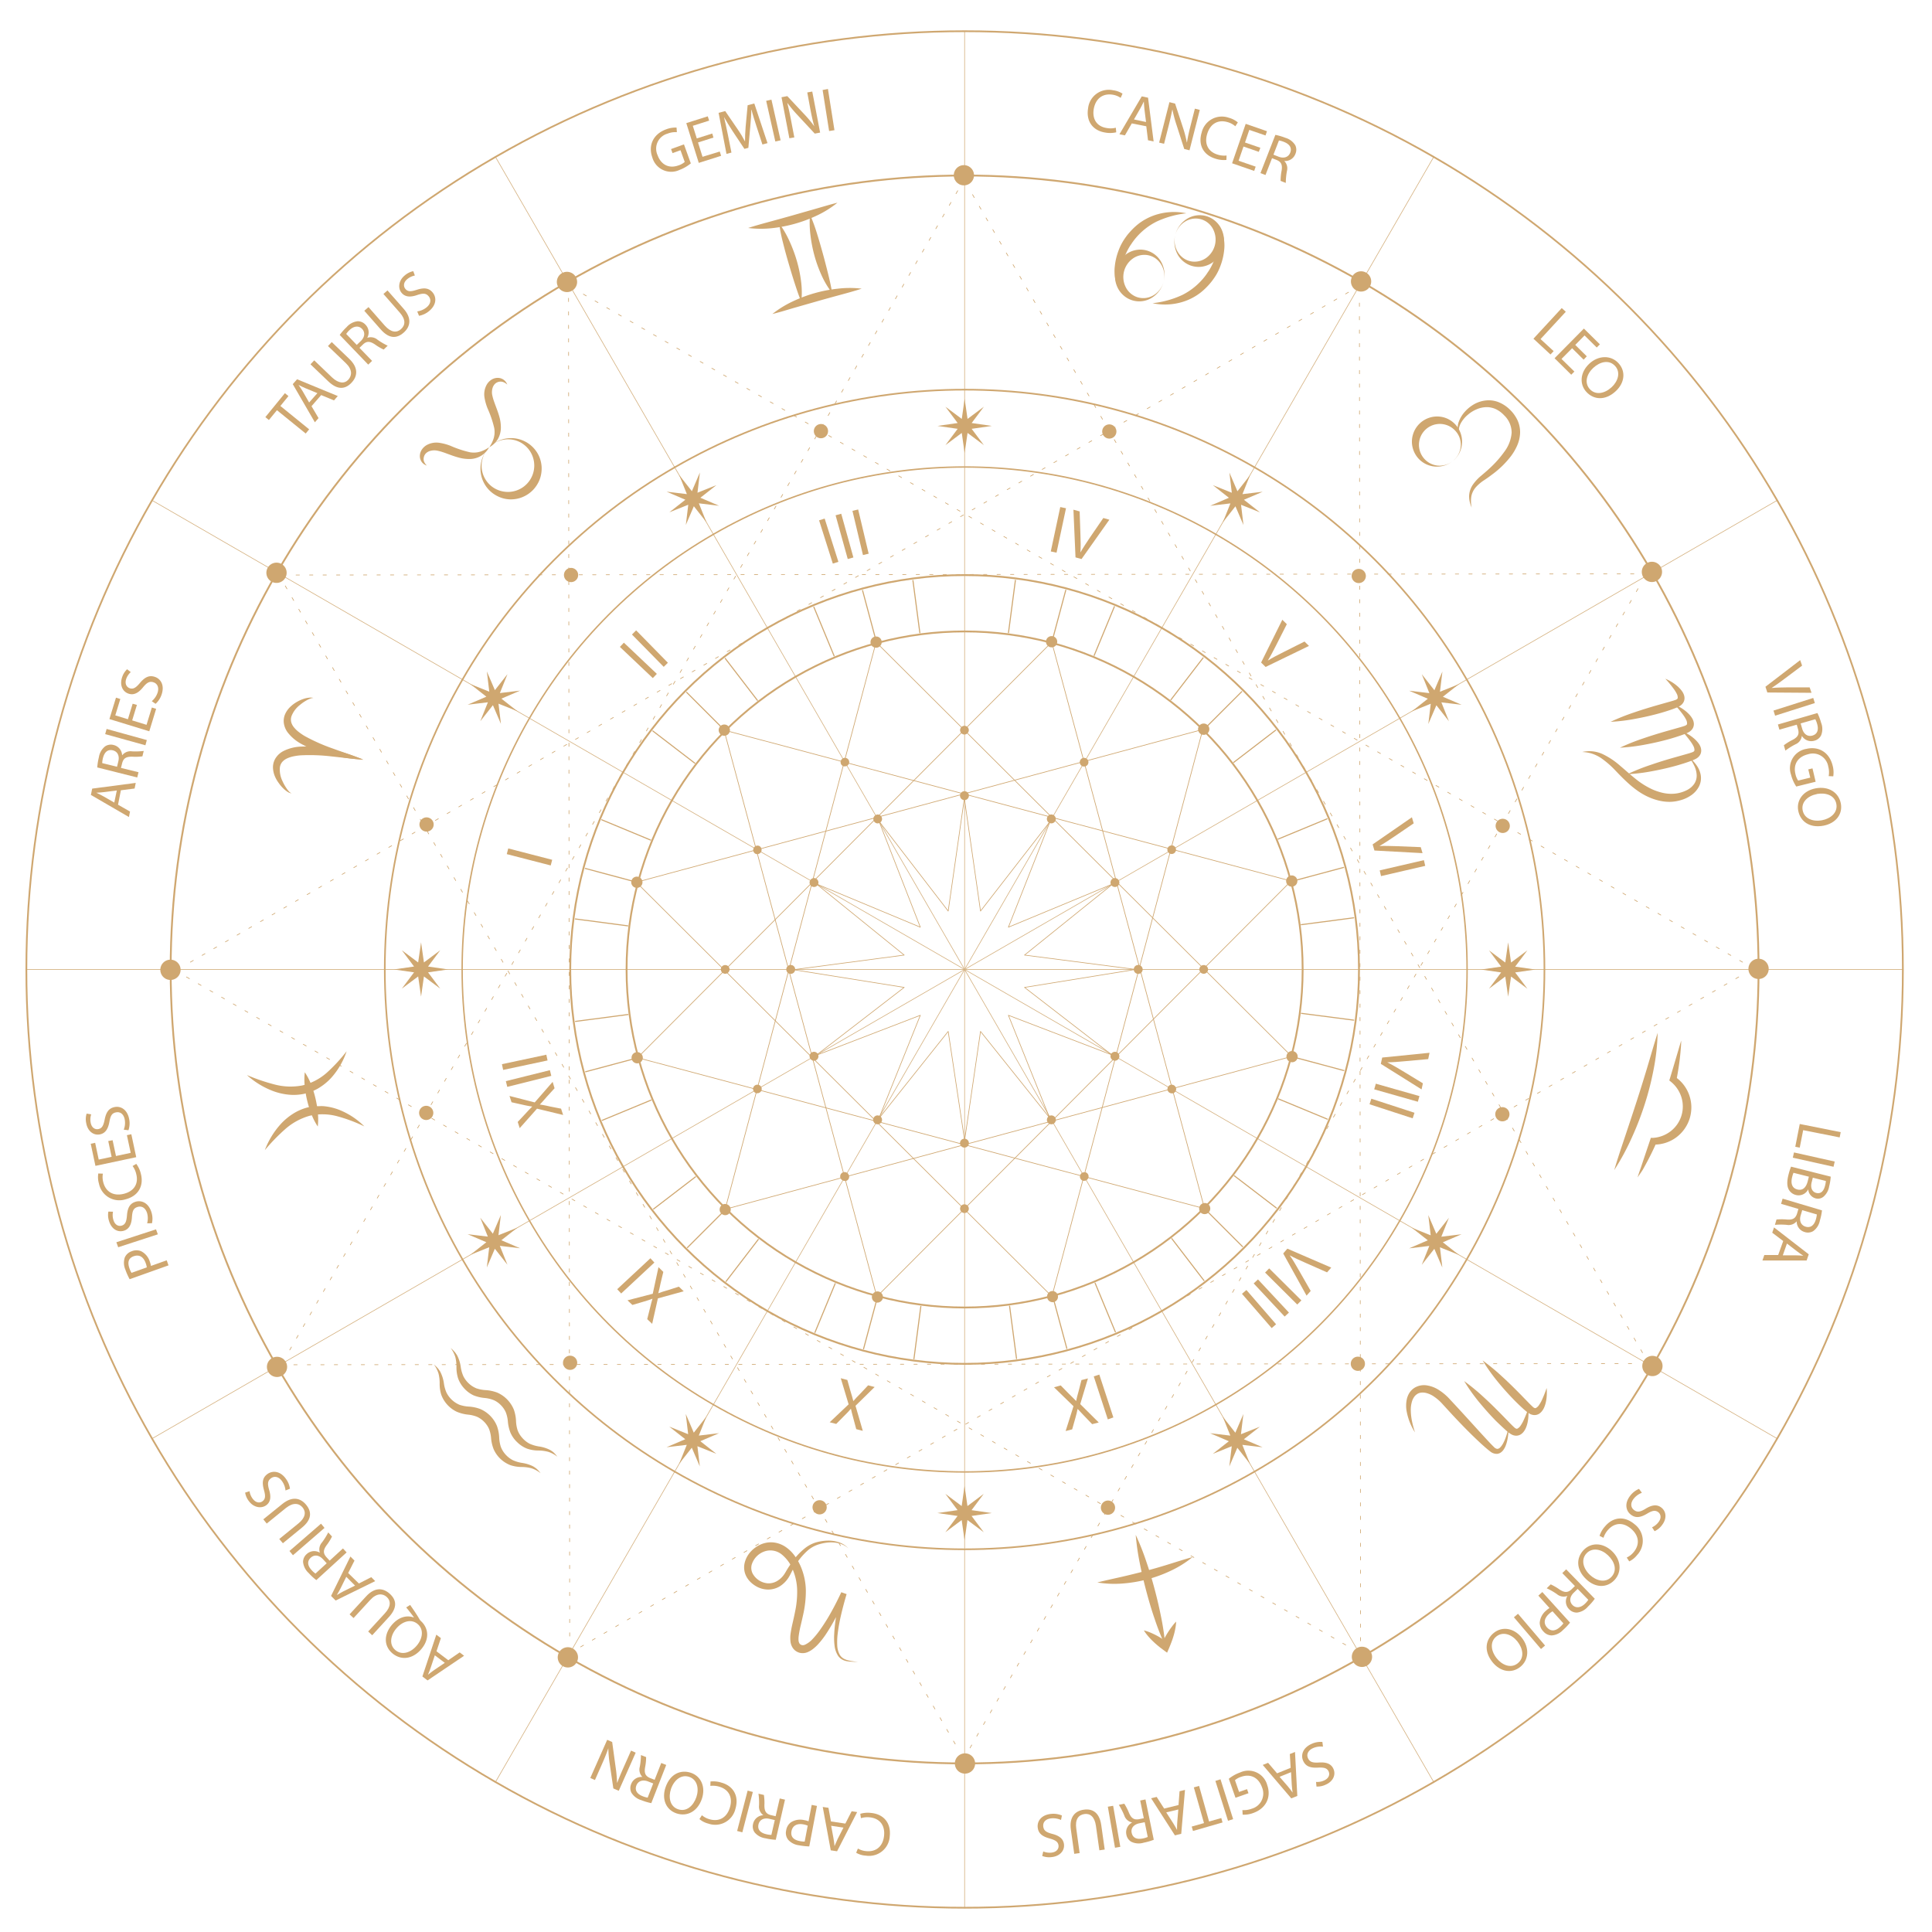 <?xml version="1.0" encoding="UTF-8"?> <svg xmlns="http://www.w3.org/2000/svg" id="Слой_1" data-name="Слой 1" viewBox="0 0 612 612"> <title>Zodiak</title> <path d="M161,268.76l13.92,3.6-.47,1.79-13.92-3.59Z" fill="#cfa770"></path> <path d="M175.67,344.73l-2.47,2.71c-.93,1.08-1.54,1.76-2.2,2.44v0c.92.14,1.77.29,3.2.62l3.53.69.65,2-8.27-2-5.48,6.17L164,355.4l2.64-2.83c.73-.79,1.3-1.4,1.92-2l0-.06a27.55,27.55,0,0,1-2.71-.5l-3.81-.85-.65-2,8,2.05,5.67-6.51Z" fill="#cfa770"></path> <path d="M160.24,342.47,174.19,339l.45,1.8-13.95,3.49Z" fill="#cfa770"></path> <path d="M159,337.1l14.06-3,.39,1.82-14.07,3Z" fill="#cfa770"></path> <path d="M210.12,402.9l-.86,3.56c-.29,1.4-.49,2.3-.74,3.21l0,0c.87-.33,1.69-.61,3.1-1l3.42-1.1,1.55,1.47-8.19,2.25-1.81,8.06-1.57-1.48.94-3.75c.26-1.05.46-1.85.71-2.67l0-.05c-.87.34-1.59.57-2.61.87l-3.74,1.1-1.55-1.47,8-2.07,1.82-8.43Z" fill="#cfa770"></path> <path d="M195.51,408.38l10.52-9.8,1.26,1.36-10.52,9.8Z" fill="#cfa770"></path> <path d="M268.41,437.13l1,3.54c.42,1.36.67,2.24.9,3.16h0c.6-.7,1.18-1.35,2.22-2.38l2.46-2.62,2.07.53L271,445.31l2.31,7.94-2.08-.54-1-3.74c-.28-1-.49-1.84-.67-2.68l-.06,0c-.61.73-1.13,1.27-1.87,2l-2.74,2.77-2.07-.53,6-5.68-2.49-8.27Z" fill="#cfa770"></path> <path d="M350.92,449.62,346.47,436l1.76-.57L352.68,449Z" fill="#cfa770"></path> <path d="M336,438.86l2.57,2.62c1,1,1.68,1.64,2.32,2.33h0c.18-.9.38-1.75.79-3.15l.89-3.49,2.06-.53-2.44,8.14,5.86,5.82-2.09.53-2.67-2.78c-.75-.78-1.33-1.38-1.89-2l-.06,0c-.18.92-.37,1.65-.65,2.68l-1.06,3.75-2.07.53,2.49-7.86-6.17-6Z" fill="#cfa770"></path> <path d="M407.8,395.54l13.9,6-1.33,1.5-6.79-3c-1.87-.82-3.54-1.58-5.05-2.4l0,0c1,1.41,1.95,3.05,2.93,4.77l3.73,6.52-1.31,1.49-7.4-13.36Z" fill="#cfa770"></path> <path d="M410.93,413.24l-10.19-10.13,1.3-1.32,10.2,10.14Z" fill="#cfa770"></path> <path d="M406.94,417.05l-9.81-10.5,1.36-1.27,9.81,10.51Z" fill="#cfa770"></path> <path d="M402.83,420.7l-9.41-10.86,1.41-1.21,9.4,10.86Z" fill="#cfa770"></path> <path d="M437.84,335l15-1.51-.43,2-7.39.67c-2,.19-3.85.34-5.58.35v0c1.54.76,3.18,1.73,4.88,2.75l6.41,3.9-.42,1.93L437.4,337Z" fill="#cfa770"></path> <path d="M449.13,349l-13.82-3.93.51-1.79,13.82,3.93Z" fill="#cfa770"></path> <path d="M447.49,354.25l-13.66-4.45.57-1.76,13.67,4.45Z" fill="#cfa770"></path> <path d="M434.81,267.48l12.44-8.59.57,1.92L441.67,265c-1.68,1.14-3.21,2.15-4.71,3v0c1.71-.09,3.62,0,5.6.05l7.49.3.57,1.9-15.24-.83Z" fill="#cfa770"></path> <path d="M451.47,274.28l-14,3.24-.42-1.81,14-3.24Z" fill="#cfa770"></path> <path d="M399.48,209.87l6.72-13.55,1.43,1.4-3.36,6.63c-.92,1.81-1.77,3.44-2.67,4.91l0,0c1.45-.91,3.15-1.78,4.92-2.67l6.71-3.37,1.42,1.39-13.74,6.66Z" fill="#cfa770"></path> <path d="M337.68,161l-3,14.07-1.82-.39,3-14.06Z" fill="#cfa770"></path> <path d="M340.69,176.56l-.66-15.1L342,162l.25,7.42c.08,2,.12,3.86,0,5.58l0,0c.84-1.5,1.9-3.08,3-4.72l4.25-6.19,1.91.54-8.81,12.46Z" fill="#cfa770"></path> <path d="M261.23,164.27l4.35,13.7-1.77.56-4.35-13.7Z" fill="#cfa770"></path> <path d="M266.48,162.74l3.85,13.85-1.79.49-3.85-13.85Z" fill="#cfa770"></path> <path d="M271.84,161.39l3.33,14-1.81.43-3.33-14Z" fill="#cfa770"></path> <path d="M197.63,203.58l10.44,9.88-1.28,1.34-10.43-9.88Z" fill="#cfa770"></path> <path d="M201.51,199.68l10.06,10.26-1.32,1.3L200.19,201Z" fill="#cfa770"></path> <path d="M37.39,254.91l3.8,2.17-.35,1.73-12.05-7,.41-2L43,248l-.36,1.78-4.35.56ZM37,250.4l-4,.51c-.91.12-1.71.16-2.5.2v0c.73.34,1.47.72,2.21,1.12l3.49,2Z" fill="#cfa770"></path> <path d="M30.81,243.1a18.39,18.39,0,0,1,.52-3.25,5.41,5.41,0,0,1,2-3.45A3.3,3.3,0,0,1,36,236a3.48,3.48,0,0,1,2.68,3.22l.05,0A3.31,3.31,0,0,1,41.77,238a21.73,21.73,0,0,0,3.76-.12l-.42,1.71a16.49,16.49,0,0,1-3.27.1c-1.87,0-2.7.47-3.13,2l-.39,1.56,5.56,1.37-.41,1.66Zm6.26-.22.41-1.69c.44-1.77-.25-3.14-1.72-3.5-1.66-.41-2.67.61-3.13,2.36a7.42,7.42,0,0,0-.25,1.68Z" fill="#cfa770"></path> <path d="M33.77,230.91l12.74,3.52-.45,1.65-12.74-3.53Z" fill="#cfa770"></path> <path d="M43.37,223.29l-1.5,4.91,4.55,1.4,1.68-5.48,1.36.42-2.17,7.11-12.63-3.87L36.74,221l1.37.42-1.59,5.19,4,1.22,1.5-4.91Z" fill="#cfa770"></path> <path d="M48.08,222.11a6.06,6.06,0,0,0,1.81-2.61c.57-1.65,0-2.92-1.22-3.35s-2.07,0-3.3,1.49c-1.43,1.79-2.92,2.69-4.68,2.08-1.94-.67-2.83-2.78-2-5.21A6,6,0,0,1,40.26,212l1.16.9A5.3,5.3,0,0,0,40,215c-.59,1.7.21,2.7,1.06,3,1.17.4,2-.16,3.27-1.66,1.54-1.83,2.93-2.55,4.77-1.91s3.1,2.66,2.08,5.61a6.82,6.82,0,0,1-1.9,2.91Z" fill="#cfa770"></path> <path d="M41.07,405.22a19.26,19.26,0,0,1-1.34-3,5.42,5.42,0,0,1-.21-3.86,3.57,3.57,0,0,1,2.21-2,3.88,3.88,0,0,1,3,0,5.5,5.5,0,0,1,2.73,3.31,6.06,6.06,0,0,1,.35,1.34l5-1.78.57,1.6Zm5.43-3.75a6.12,6.12,0,0,0-.35-1.37c-.69-1.94-2-2.78-3.77-2.17s-2,2-1.39,3.8a7.34,7.34,0,0,0,.67,1.47Z" fill="#cfa770"></path> <path d="M36.86,393.51l12.56-4.09L50,391l-12.56,4.09Z" fill="#cfa770"></path> <path d="M46.61,387.5a6.14,6.14,0,0,0,0-3.18c-.5-1.67-1.67-2.39-3-2s-1.66,1.23-1.81,3.14c-.12,2.28-.81,3.88-2.6,4.41-2,.59-3.92-.62-4.66-3.08a6.07,6.07,0,0,1-.21-3l1.47.05a5.23,5.23,0,0,0,.12,2.59c.51,1.73,1.74,2.08,2.6,1.82,1.19-.35,1.54-1.3,1.7-3.24.19-2.39.9-3.79,2.76-4.34s4.08.36,5,3.35a6.75,6.75,0,0,1,.16,3.47Z" fill="#cfa770"></path> <path d="M43.17,368.68a8.5,8.5,0,0,1,1.47,3.23c.91,3.61-.67,6.91-4.87,8a6.57,6.57,0,0,1-8.43-5,7.13,7.13,0,0,1-.2-3.19l1.45.06a6.28,6.28,0,0,0,.12,2.72c.77,3,3.19,4.51,6.56,3.65,3.13-.8,4.69-3.11,3.89-6.23A6.78,6.78,0,0,0,42,369.36Z" fill="#cfa770"></path> <path d="M35.67,361.19l1.07,5,4.66-1-1.2-5.6,1.4-.3,1.55,7.27-12.92,2.75-1.49-7,1.4-.3,1.13,5.31,4.09-.87-1.07-5Z" fill="#cfa770"></path> <path d="M39.2,357.85a5.9,5.9,0,0,0,.32-3.16c-.3-1.72-1.38-2.57-2.7-2.34s-1.79,1-2.15,2.91c-.38,2.26-1.25,3.77-3.09,4.09-2,.36-3.83-1.06-4.27-3.59a5.91,5.91,0,0,1,.13-3l1.45.23a5.19,5.19,0,0,0-.18,2.58c.31,1.77,1.49,2.26,2.38,2.1,1.22-.21,1.68-1.11,2.06-3,.46-2.35,1.32-3.65,3.23-4s4,.83,4.55,3.9a6.72,6.72,0,0,1-.24,3.46Z" fill="#cfa770"></path> <path d="M142,525.91l3.61-2.48,1.4,1.07-11.57,7.81-1.64-1.25,4.41-13.25,1.45,1.1-1.39,4.17Zm-4.26-1.56-1.27,3.81c-.28.87-.6,1.61-.91,2.34l0,0c.63-.5,1.29-1,2-1.5l3.34-2.26Z" fill="#cfa770"></path> <path d="M129.92,508.4c1.06,1.51,2.07,3,2.9,4.41a2.53,2.53,0,0,0,.49.67c2.34,2.1,2.92,5.59.19,8.86s-6.44,3.69-9.18,1.4-2.76-5.92-.27-8.92c2.18-2.6,4.77-3.27,7-2.45l.05-.06c-.8-1.1-1.69-2.26-2.43-3.12Zm-4.43,7.51c-1.69,2-2.39,5-.23,6.8s5,.7,6.82-1.51,2.24-5.07.19-6.78S127.42,513.6,125.49,515.91Z" fill="#cfa770"></path> <path d="M116.63,516.81l5.29-5.76c2-2.17,1.89-4,.59-5.18s-3.24-1.23-5.21.92l-5.3,5.76-1.27-1.17,5.22-5.67c2.74-3,5.44-2.76,7.55-.82s2.44,4.35-.33,7.36L117.9,518Z" fill="#cfa770"></path> <path d="M113.69,501.6l3.91-2,1.25,1.25L106.32,507l-1.45-1.46L111,493.06l1.29,1.29-2,3.94Zm-4-2.12-1.78,3.6c-.41.82-.82,1.51-1.23,2.19l0,0c.7-.42,1.42-.83,2.17-1.22l3.62-1.78Z" fill="#cfa770"></path> <path d="M100.2,500.53a17.7,17.7,0,0,1-2.41-2.23A5.43,5.43,0,0,1,96,494.75a3.32,3.32,0,0,1,1.15-2.46,3.47,3.47,0,0,1,4.17-.44l0,0a3.29,3.29,0,0,1,.66-3.23,22.21,22.21,0,0,0,2-3.2l1.19,1.3a16.06,16.06,0,0,1-1.73,2.78c-1.08,1.52-1.11,2.5-.1,3.69l1.08,1.18,4.22-3.87,1.16,1.26Zm3.29-5.33-1.18-1.28c-1.23-1.35-2.75-1.52-3.86-.5-1.26,1.15-1,2.56.23,3.91a7.12,7.12,0,0,0,1.25,1.13Z" fill="#cfa770"></path> <path d="M91.69,491.31l10-8.65L102.8,484l-10,8.65Z" fill="#cfa770"></path> <path d="M88.46,487.51l6.07-4.93c2.3-1.87,2.45-3.68,1.33-5.05s-3-1.68-5.29.16l-6.08,4.93-1.08-1.34,6-4.85c3.15-2.56,5.79-1.95,7.59.27s1.79,4.66-1.39,7.24l-6,4.91Z" fill="#cfa770"></path> <path d="M90.44,472.14a6,6,0,0,0-1.14-3c-1-1.4-2.39-1.66-3.46-.87s-1.13,1.73-.62,3.57c.68,2.19.58,3.93-.92,5s-3.89.77-5.43-1.29a6,6,0,0,1-1.22-2.73l1.4-.45a5.18,5.18,0,0,0,1,2.39c1.08,1.44,2.35,1.35,3.08.81,1-.74,1-1.74.47-3.63-.64-2.31-.46-3.86,1.1-5s4-1.07,5.82,1.44a6.77,6.77,0,0,1,1.33,3.2Z" fill="#cfa770"></path> <path d="M272.51,574.56a8.32,8.32,0,0,1,3.53-.26c3.71.38,6.26,3,5.81,7.32a6.57,6.57,0,0,1-7.58,6.19,6.92,6.92,0,0,1-3.06-.91l.55-1.34a6.13,6.13,0,0,0,2.6.82c3.08.32,5.33-1.43,5.69-4.89.33-3.21-1.31-5.47-4.5-5.81a7,7,0,0,0-2.83.26Z" fill="#cfa770"></path> <path d="M267.78,577.66l2-3.91,1.74.26-6.36,12.42-2-.3-2.54-13.74,1.81.27.79,4.32Zm-4.49.69.73,3.95c.17.9.25,1.7.33,2.49h0c.31-.74.64-1.51,1-2.27l1.83-3.59Z" fill="#cfa770"></path> <path d="M256.35,584.89a20.5,20.5,0,0,1-3.26-.36,5.46,5.46,0,0,1-3.44-1.77,3.53,3.53,0,0,1-.62-2.93,3.86,3.86,0,0,1,1.53-2.59,5.48,5.48,0,0,1,4.23-.67,6,6,0,0,1,1.33.37l1-5.2,1.67.32Zm-.49-6.58a6.21,6.21,0,0,0-1.36-.4c-2-.38-3.44.37-3.78,2.16s.73,2.77,2.58,3.12a7.29,7.29,0,0,0,1.6.17Z" fill="#cfa770"></path> <path d="M245.74,582.79a18,18,0,0,1-3.25-.47,5.41,5.41,0,0,1-3.48-1.91,3.27,3.27,0,0,1-.45-2.68,3.45,3.45,0,0,1,3.18-2.72l0-.06a3.31,3.31,0,0,1-1.3-3,19.73,19.73,0,0,0-.18-3.76l1.72.4a17,17,0,0,1,.16,3.27c0,1.87.5,2.69,2,3.1l1.56.36L247,569.7l1.66.38Zm-.31-6.25-1.7-.39c-1.77-.41-3.13.3-3.46,1.77-.39,1.67.65,2.67,2.4,3.09a7.1,7.1,0,0,0,1.68.23Z" fill="#cfa770"></path> <path d="M233.5,580l3.33-12.79,1.65.43-3.33,12.78Z" fill="#cfa770"></path> <path d="M225.06,564.32a8.6,8.6,0,0,1,3.53.38c3.57,1,5.6,4.09,4.38,8.25a6.57,6.57,0,0,1-8.57,4.72,7,7,0,0,1-2.84-1.44l.78-1.22a6.3,6.3,0,0,0,2.41,1.27c3,.87,5.5-.45,6.48-3.78.91-3.1-.3-5.62-3.38-6.53a6.82,6.82,0,0,0-2.83-.25Z" fill="#cfa770"></path> <path d="M210.82,566.17c1.47-4.3,4.86-5.69,8.05-4.6s4.75,4.48,3.46,8.26c-1.36,4-4.71,5.72-8.05,4.59S209.55,569.88,210.82,566.17Zm9.77,3.11c.91-2.67.28-5.56-2.26-6.42s-4.81,1-5.78,3.82c-.85,2.49-.44,5.53,2.25,6.44S219.65,572,220.59,569.28Z" fill="#cfa770"></path> <path d="M206.31,571.18a17.74,17.74,0,0,1-3.15-.94,5.46,5.46,0,0,1-3.17-2.4,3.33,3.33,0,0,1-.05-2.72,3.48,3.48,0,0,1,3.55-2.23l0,0a3.3,3.3,0,0,1-.83-3.19,21,21,0,0,0,.37-3.75l1.64.64a16.21,16.21,0,0,1-.33,3.26c-.3,1.84.11,2.74,1.53,3.36l1.5.58,2.09-5.33,1.58.62Zm.61-6.23-1.63-.64c-1.7-.66-3.14-.15-3.69,1.25-.62,1.59.26,2.74,1.93,3.41a7.19,7.19,0,0,0,1.63.47Z" fill="#cfa770"></path> <path d="M201.37,555.19,196,567.27l-1.71-.75-1.16-7.83a37.85,37.85,0,0,1-.43-4.89h0c-.57,1.67-1.19,3.16-2,5l-2.24,5.06-1.47-.66,5.35-12.08,1.58.7L195,559.7a43.57,43.57,0,0,1,.47,5h.06c.59-1.56,1.19-3,2.08-5l2.29-5.16Z" fill="#cfa770"></path> <path d="M419.08,553.29a6.1,6.1,0,0,0-3.14.46c-1.6.72-2.15,2-1.61,3.19s1.44,1.48,3.35,1.38c2.28-.18,3.95.3,4.71,2,.84,1.87-.1,4-2.44,5a6,6,0,0,1-2.93.6l-.14-1.46a5.23,5.23,0,0,0,2.55-.45c1.64-.74,1.83-2,1.46-2.82-.5-1.13-1.48-1.36-3.43-1.26-2.39.13-3.87-.39-4.66-2.16s-.18-4.09,2.67-5.36a6.83,6.83,0,0,1,3.42-.61Z" fill="#cfa770"></path> <path d="M408.84,560l-.26-4.37,1.64-.66.73,13.94-1.91.76L400,559.08l1.69-.67,2.85,3.33Zm-3.52,2.84,2.61,3c.59.69,1.06,1.35,1.53,2l0,0c-.11-.8-.21-1.63-.27-2.47l-.22-4Z" fill="#cfa770"></path> <path d="M389.25,563.46a12.41,12.41,0,0,1,3.59-2,6.2,6.2,0,0,1,8.6,4.06c1.28,3.72-.32,7.33-4.5,8.8a8.27,8.27,0,0,1-3.31.51l-.07-1.45a6.87,6.87,0,0,0,2.94-.43,5,5,0,0,0,3.27-6.77c-1.11-3.16-3.67-4.36-6.57-3.35a5.56,5.56,0,0,0-2,1.08l1.3,3.72,2.53-.88.45,1.29-4.11,1.44Z" fill="#cfa770"></path> <path d="M389,576.76,385,564.14l1.62-.51,4,12.62Z" fill="#cfa770"></path> <path d="M383,577l3.87-1.1.39,1.4L377.9,580l-.4-1.4,3.89-1.1-3.22-11.31,1.66-.47Z" fill="#cfa770"></path> <path d="M373.32,571.78l.33-4.37,1.72-.42-1.19,13.9-2,.5-7.54-11.75,1.76-.43,2.37,3.69Zm-3.89,2.33,2.17,3.38c.5.77.87,1.48,1.25,2.18h0c0-.81,0-1.64.07-2.48l.34-4Z" fill="#cfa770"></path> <path d="M365.48,582.78a17.7,17.7,0,0,1-3.16.92,5.4,5.4,0,0,1-4-.3,3.3,3.3,0,0,1-1.52-2.25,3.47,3.47,0,0,1,1.77-3.8v-.06a3.31,3.31,0,0,1-2.44-2.22,20.87,20.87,0,0,0-1.72-3.35l1.73-.36a17.54,17.54,0,0,1,1.5,2.92c.74,1.71,1.57,2.24,3.1,2l1.58-.32-1.14-5.61,1.67-.34Zm-2.87-5.56-1.71.35c-1.79.36-2.73,1.57-2.42,3,.34,1.67,1.69,2.16,3.47,1.81a6.61,6.61,0,0,0,1.62-.49Z" fill="#cfa770"></path> <path d="M353.2,585.31l-2.27-13,1.68-.29,2.27,13Z" fill="#cfa770"></path> <path d="M348.25,586.12l-1.09-7.74c-.41-2.93-1.89-4-3.64-3.75-1.94.28-3,1.73-2.59,4.63L342,587l-1.71.24-1.07-7.63c-.57-4,1.31-6,4.15-6.36,2.68-.38,4.91.87,5.48,4.93l1.09,7.7Z" fill="#cfa770"></path> <path d="M336.1,576.51A6.15,6.15,0,0,0,333,576c-1.74.17-2.66,1.19-2.53,2.52s.89,1.86,2.73,2.37c2.22.54,3.66,1.52,3.84,3.38.21,2-1.34,3.74-3.9,4a6,6,0,0,1-3-.36l.33-1.43a5.27,5.27,0,0,0,2.56.38c1.8-.18,2.37-1.32,2.28-2.22-.12-1.23-1-1.75-2.86-2.28-2.31-.63-3.55-1.6-3.74-3.53s1.13-3.93,4.23-4.24a6.88,6.88,0,0,1,3.44.51Z" fill="#cfa770"></path> <path d="M520.1,472.87a6.05,6.05,0,0,0-2.58,1.86c-1.08,1.37-1,2.74.05,3.57s2,.65,3.61-.32c1.94-1.22,3.64-1.57,5.1-.41,1.62,1.28,1.76,3.56.16,5.58a6,6,0,0,1-2.32,1.89l-.8-1.24a5.23,5.23,0,0,0,2-1.58c1.12-1.41.7-2.62,0-3.18-1-.77-2-.51-3.63.48-2.07,1.22-3.62,1.44-5.14.23s-2.05-3.54-.11-6a6.84,6.84,0,0,1,2.75-2.12Z" fill="#cfa770"></path> <path d="M506.69,486.51a8.38,8.38,0,0,1,1.79-3.06c2.42-2.83,6-3.42,9.32-.6a6.57,6.57,0,0,1,.78,9.75,7,7,0,0,1-2.49,2l-.79-1.21a6.25,6.25,0,0,0,2.15-1.67c2-2.35,1.86-5.2-.78-7.46-2.45-2.1-5.24-2-7.33.4a6.88,6.88,0,0,0-1.4,2.47Z" fill="#cfa770"></path> <path d="M502.48,500.27c-3.31-3.11-3.18-6.78-.87-9.23s6-2.49,8.95.25,3.28,6.65.86,9.22S505.34,503,502.48,500.27Zm6.86-7.62c-2.06-1.94-4.95-2.55-6.78-.59s-1.09,4.79,1.1,6.84c1.92,1.8,4.86,2.68,6.8.6S511.46,494.63,509.34,492.65Z" fill="#cfa770"></path> <path d="M505.18,506.44a17.56,17.56,0,0,1-2.16,2.48,5.41,5.41,0,0,1-3.48,1.9,3.31,3.31,0,0,1-2.5-1.07,3.46,3.46,0,0,1-.57-4.15l0-.05a3.29,3.29,0,0,1-3.25-.55,20.24,20.24,0,0,0-3.27-1.88l1.27-1.24a17.52,17.52,0,0,1,2.83,1.65c1.56,1,2.54,1,3.69,0l1.15-1.12-4-4.1,1.22-1.19Zm-5.43-3.12-1.25,1.22c-1.3,1.27-1.43,2.8-.38,3.88s2.6.89,3.9-.36a6.74,6.74,0,0,0,1.1-1.29Z" fill="#cfa770"></path> <path d="M497.34,514a18.81,18.81,0,0,1-2.27,2.38,5.42,5.42,0,0,1-3.48,1.67,3.53,3.53,0,0,1-2.71-1.28,3.91,3.91,0,0,1-1.14-2.78,5.54,5.54,0,0,1,2-3.78,5.88,5.88,0,0,1,1.1-.83l-3.54-3.93,1.26-1.14Zm-5.54-3.59a6,6,0,0,0-1.14.85c-1.53,1.38-1.79,3-.57,4.31s2.65,1.1,4.05-.16a7.25,7.25,0,0,0,1.1-1.18Z" fill="#cfa770"></path> <path d="M488.14,522.36l-8.58-10.06,1.3-1.1,8.57,10.06Z" fill="#cfa770"></path> <path d="M472.76,526.5c-2.83-3.56-2.17-7.17.46-9.27s6.34-1.58,8.83,1.55,2.28,7.05-.48,9.25S475.2,529.56,472.76,526.5Zm7.89-6.56c-1.76-2.21-4.53-3.23-6.64-1.56s-1.76,4.59.11,6.93c1.64,2.06,4.42,3.35,6.64,1.58S482.45,522.21,480.65,519.94Z" fill="#cfa770"></path> <path d="M583.08,358.63l-.33,1.67L571.19,358l-1.09,5.54-1.41-.28,1.42-7.21Z" fill="#cfa770"></path> <path d="M580.81,369.6l-12.9-2.88.37-1.66,12.9,2.88Z" fill="#cfa770"></path> <path d="M579.92,372.73a16.67,16.67,0,0,1-.5,3.09,5.42,5.42,0,0,1-1.82,3.28,2.76,2.76,0,0,1-2.53.49,3.14,3.14,0,0,1-2.27-2.87h0a3.39,3.39,0,0,1-3.88,1.82,3.53,3.53,0,0,1-2.3-1.73c-.59-1.1-.6-2.64-.07-4.73a19.22,19.22,0,0,1,.8-2.52Zm-11.8-1.22a9.08,9.08,0,0,0-.43,1.37c-.43,1.71-.21,3.44,1.66,3.91s2.85-.87,3.3-2.68l.35-1.37Zm6.13,1.55-.38,1.5c-.44,1.75.21,3,1.45,3.32,1.5.38,2.38-.61,2.8-2.28a7.62,7.62,0,0,0,.26-1.5Z" fill="#cfa770"></path> <path d="M577.15,383.41a17.67,17.67,0,0,1-.67,3.22,5.37,5.37,0,0,1-2.12,3.36,3.29,3.29,0,0,1-2.7.28,3.45,3.45,0,0,1-2.52-3.34l-.06,0A3.29,3.29,0,0,1,566,388a20.68,20.68,0,0,0-3.76,0l.5-1.69a17.74,17.74,0,0,1,3.27,0c1.86.15,2.72-.34,3.22-1.81l.45-1.54-5.49-1.62.49-1.64Zm-6.26-.07L570.4,385c-.52,1.75.11,3.14,1.56,3.57,1.63.49,2.7-.49,3.23-2.21a7.76,7.76,0,0,0,.33-1.66Z" fill="#cfa770"></path> <path d="M564.87,393.12l-3.48-2.64.57-1.67,11,8.52-.67,1.95h-14l.59-1.72h4.39Zm-.13,4.53h4c.91,0,1.72.07,2.51.13v0c-.68-.44-1.37-.9-2-1.4l-3.2-2.46Z" fill="#cfa770"></path> <path d="M559.24,217.54l11-8.43.61,1.74-5.46,4.09c-1.5,1.13-2.86,2.12-4.2,3v0c1.57-.15,3.32-.18,5.15-.2l6.9,0,.6,1.72-14-.1Z" fill="#cfa770"></path> <path d="M574.89,222.71l-12.59,4-.51-1.62,12.59-4Z" fill="#cfa770"></path> <path d="M575.71,225.87a17.23,17.23,0,0,1,1.16,3.07,5.36,5.36,0,0,1,0,4,3.28,3.28,0,0,1-2.12,1.69,3.48,3.48,0,0,1-3.93-1.46h-.06a3.28,3.28,0,0,1-2,2.6,20.92,20.92,0,0,0-3.2,2l-.49-1.69a16.28,16.28,0,0,1,2.79-1.72c1.65-.88,2.11-1.75,1.74-3.25l-.44-1.55-5.5,1.58-.47-1.64Zm-5.32,3.29.49,1.68c.5,1.75,1.78,2.59,3.23,2.17,1.64-.47,2-1.86,1.53-3.6a7,7,0,0,0-.61-1.58Z" fill="#cfa770"></path> <path d="M569,249.15a12.23,12.23,0,0,1-1.66-3.78,6.2,6.2,0,0,1,4.89-8.15c3.84-.9,7.27,1.05,8.31,5.36a8.18,8.18,0,0,1,.18,3.34l-1.45-.07a6.86,6.86,0,0,0-.13-3,4.94,4.94,0,0,0-6.41-3.92c-3.26.78-4.71,3.21-4,6.2a5.69,5.69,0,0,0,.87,2.13l3.84-.93-.63-2.61,1.33-.32,1,4.23Z" fill="#cfa770"></path> <path d="M577.63,261.55c-4.47.85-7.36-1.42-8-4.73s1.55-6.34,5.48-7.09c4.13-.78,7.31,1.27,8,4.74S581.48,260.82,577.63,261.55Zm-2.13-10c-2.77.52-5,2.5-4.47,5.14s3.24,3.69,6.18,3.13c2.58-.49,5-2.35,4.49-5.14S578.35,251,575.5,251.52Z" fill="#cfa770"></path> <path d="M494.71,97.59,496,98.75l-8,8.66,4.15,3.82-1,1.06-5.4-5Z" fill="#cfa770"></path> <path d="M501.65,113.93,498,110.31l-3.36,3.39,4.08,4-1,1-5.28-5.22,9.29-9.4,5.07,5-1,1-3.86-3.82-2.94,3,3.65,3.61Z" fill="#cfa770"></path> <path d="M511.81,123.92c-3.34,3.1-7,2.71-9.28.24s-2-6.2.88-8.92,6.86-2.81,9.26-.22S514.68,121.26,511.81,123.92Zm-7.13-7.37c-2.07,1.92-2.89,4.76-1.06,6.73s4.7,1.41,6.9-.63c1.93-1.78,3-4.66,1.07-6.74S506.8,114.58,504.68,116.55Z" fill="#cfa770"></path> <path d="M353.59,41.91a8.52,8.52,0,0,1-3.54.07c-3.68-.59-6.07-3.36-5.38-7.64a6.57,6.57,0,0,1,7.91-5.75,7.08,7.08,0,0,1,3,1.08L355,31a6.27,6.27,0,0,0-2.54-1c-3.06-.49-5.4,1.14-6,4.56-.52,3.19,1,5.54,4.16,6a6.76,6.76,0,0,0,2.84-.1Z" fill="#cfa770"></path> <path d="M358.52,39.09l-2.18,3.79-1.73-.35,7.06-12,2,.42,1.76,13.85-1.78-.37L363.11,40Zm4.51-.44-.5-4c-.11-.9-.15-1.71-.19-2.5h0c-.35.72-.72,1.47-1.13,2.2l-2,3.49Z" fill="#cfa770"></path> <path d="M367.18,45.17l3.26-12.81,1.8.46,2.46,7.52a36.12,36.12,0,0,1,1.24,4.75H376c.28-1.75.64-3.32,1.14-5.31l1.36-5.36,1.56.39L376.8,47.61l-1.67-.42-2.42-7.54a41.35,41.35,0,0,1-1.31-4.88h-.06c-.32,1.63-.67,3.18-1.21,5.31l-1.39,5.47Z" fill="#cfa770"></path> <path d="M388.49,50.66a8.53,8.53,0,0,1-3.52-.41c-3.57-1.08-5.57-4.15-4.31-8.3a6.57,6.57,0,0,1,8.61-4.64,7.28,7.28,0,0,1,2.84,1.47l-.8,1.22a6.21,6.21,0,0,0-2.39-1.3c-3-.9-5.51.4-6.52,3.72-.94,3.1.24,5.63,3.32,6.56a6.83,6.83,0,0,0,2.82.28Z" fill="#cfa770"></path> <path d="M398.75,48.1l-4.85-1.68-1.55,4.5,5.41,1.87-.47,1.35-7-2.42,4.31-12.49,6.74,2.33-.46,1.35-5.14-1.77-1.36,4,4.86,1.67Z" fill="#cfa770"></path> <path d="M404,42.72a18.5,18.5,0,0,1,3.15.93A5.41,5.41,0,0,1,410.3,46a3.29,3.29,0,0,1,.06,2.72A3.48,3.48,0,0,1,406.82,51l0,0a3.29,3.29,0,0,1,.84,3.19,21.67,21.67,0,0,0-.36,3.75l-1.64-.64a16.71,16.71,0,0,1,.32-3.26c.29-1.84-.12-2.74-1.54-3.35l-1.5-.58-2.07,5.33-1.59-.61ZM403.39,49l1.62.63c1.7.66,3.14.15,3.69-1.26.62-1.59-.26-2.73-1.94-3.4a7.19,7.19,0,0,0-1.63-.47Z" fill="#cfa770"></path> <path d="M218.83,51.76a12.53,12.53,0,0,1-3.56,2.06,6.21,6.21,0,0,1-8.65-4c-1.32-3.71.24-7.34,4.4-8.85a8.07,8.07,0,0,1,3.3-.55l.09,1.45a6.67,6.67,0,0,0-2.94.46,4.94,4.94,0,0,0-3.18,6.8c1.14,3.15,3.71,4.32,6.61,3.27a5.47,5.47,0,0,0,2-1.1l-1.34-3.71-2.52.92-.47-1.29,4.09-1.48Z" fill="#cfa770"></path> <path d="M226,43.58l-4.89,1.55,1.43,4.54L228,48l.43,1.36-7.08,2.24L217.4,39l6.8-2.15.44,1.36-5.18,1.64,1.26,4,4.9-1.55Z" fill="#cfa770"></path> <path d="M239.7,40.22c-.57-1.75-1.25-3.86-1.65-5.46l-.06,0c0,1.61-.15,3.34-.32,5.28l-.61,6.79-1.25.33-3.68-5.53c-1.08-1.64-2-3.15-2.79-4.57h0c.38,1.6.85,3.76,1.25,5.71l1.11,5.56-1.57.42-2.5-13,2.1-.56,3.82,5.59c1,1.44,1.76,2.72,2.43,4H236c0-1.38.06-2.9.2-4.66l.63-6.78,2.11-.56,4.18,12.56-1.61.43Z" fill="#cfa770"></path> <path d="M244.37,31.56l2.9,12.89-1.67.37-2.9-12.88Z" fill="#cfa770"></path> <path d="M250.05,43.8l-2.49-13,1.83-.35,5.41,5.77A36,36,0,0,1,257.94,40l0,0c-.49-1.7-.83-3.27-1.22-5.3l-1-5.42L257.3,29l2.49,13-1.7.32-5.38-5.79a41.43,41.43,0,0,1-3.25-3.87l-.06,0c.41,1.62.75,3.17,1.16,5.33l1.06,5.54Z" fill="#cfa770"></path> <path d="M262.27,28.19l2.06,13.05-1.69.27-2.06-13Z" fill="#cfa770"></path> <path d="M87.73,129.94l-2.55,3.11-1.12-.92,6.19-7.58,1.12.92-2.55,3.13L97.93,136l-1.09,1.33Z" fill="#cfa770"></path> <path d="M98.68,128.67l2.22,3.77-1.16,1.33-7-12.08,1.36-1.55L107,125.45l-1.2,1.38-4.06-1.68Zm1.86-4.13L96.82,123c-.84-.35-1.56-.71-2.26-1.07l0,0c.46.66.93,1.36,1.36,2.08l2,3.49Z" fill="#cfa770"></path> <path d="M99.54,114.15l5.65,5.41c2.14,2,4,2,5.17.69s1.29-3.21-.82-5.23l-5.65-5.41,1.2-1.25,5.56,5.33c2.93,2.8,2.66,5.5.68,7.57s-4.4,2.35-7.36-.48l-5.62-5.38Z" fill="#cfa770"></path> <path d="M107.61,106.1a17.79,17.79,0,0,1,2.18-2.47,5.43,5.43,0,0,1,3.5-1.87,3.3,3.3,0,0,1,2.49,1.1,3.47,3.47,0,0,1,.54,4.16l0,0a3.31,3.31,0,0,1,3.25.58,21,21,0,0,0,3.24,1.91l-1.27,1.22a16.74,16.74,0,0,1-2.82-1.66c-1.55-1-2.53-1.06-3.69,0l-1.16,1.12,4,4.13-1.23,1.18Zm5.4,3.16,1.26-1.21c1.32-1.26,1.46-2.78.42-3.87s-2.59-.92-3.91.32a7.39,7.39,0,0,0-1.11,1.28Z" fill="#cfa770"></path> <path d="M116.73,97.28l5.17,5.88c2,2.22,3.77,2.29,5.09,1.13,1.48-1.3,1.56-3.1-.37-5.29l-5.16-5.88L122.75,92l5.09,5.79c2.68,3,2.18,5.71,0,7.6s-4.59,2-7.29-1.1l-5.15-5.85Z" fill="#cfa770"></path> <path d="M132.17,98.65a6.09,6.09,0,0,0,2.92-1.26c1.35-1.09,1.57-2.45.73-3.49s-1.77-1.06-3.59-.47c-2.15.76-3.89.73-5.06-.72s-.93-3.86,1.06-5.47a5.9,5.9,0,0,1,2.68-1.34l.51,1.38a5.33,5.33,0,0,0-2.35,1.09c-1.4,1.13-1.25,2.4-.69,3.1.78,1,1.79.93,3.65.33,2.28-.73,3.84-.61,5.06.9s1.22,3.9-1.21,5.87a6.77,6.77,0,0,1-3.15,1.46Z" fill="#cfa770"></path> <circle cx="305.56" cy="307.1" r="124.93" fill="none" stroke="#cfa770" stroke-linecap="round" stroke-linejoin="round" stroke-width="0.58"></circle> <circle cx="305.56" cy="307.1" r="107.08" fill="none" stroke="#cfa770" stroke-linecap="round" stroke-linejoin="round" stroke-width="0.58"></circle> <circle cx="305.56" cy="307.1" r="251.5" fill="none" stroke="#cfa770" stroke-linecap="round" stroke-linejoin="round" stroke-width="0.58"></circle> <circle cx="305.56" cy="307.1" r="183.67" fill="none" stroke="#cfa770" stroke-linecap="round" stroke-linejoin="round" stroke-width="0.52"></circle> <circle cx="305.56" cy="307.1" r="159.17" fill="none" stroke="#cfa770" stroke-linecap="round" stroke-linejoin="round" stroke-width="0.45"></circle> <circle cx="305.56" cy="307.1" r="297.21" fill="none" stroke="#cfa770" stroke-linecap="round" stroke-linejoin="round" stroke-width="0.55"></circle> <path d="M229.35,231.15l-11.84-11.84m-10.7,12.25,13.28,10.19m-29.47,17.94,15.46,6.41m-4.5,13.33-16.17-4.33m-3.15,16,16.6,2.18m-16.55,30.27,16.6-2.18m-13.4,18.13,16.17-4.33m-10.92,19.72,15.46-6.4m.81,34.49,13.28-10.19m-2.54,22.4,11.84-11.84m.4,22.55,10.19-13.28m17.95,29.47,6.4-15.47m9,20.67,4.34-16.17m11.62,19.32,2.18-16.6M322,430.35l-2.19-16.59m18.13,13.4L333.58,411m13.32-4.55,6.41,15.47m28.08-16.27L371.2,392.36m22.41,2.54-11.84-11.84m22.54-.41L391,372.46m14-24.35,15.47,6.41m5.2-15.41-16.16-4.33m19.31-11.63L412.26,321m16.55-30.27-16.6,2.18m13.4-18.13-16.17,4.33m10.92-19.72-15.46,6.4m-.81-34.49-13.28,10.19m2.54-22.4-11.84,11.83m-10.59-9.26,10.19-13.28M353,192.16l-6.4,15.47m-9-20.67-4.33,16.17m-11.62-19.32-2.19,16.6m-30.27-16.55,2.19,16.59m-18.14-13.4,4.34,16.17M257.81,192.3l6.41,15.47m-24.3,14.08-10.19-13.28" fill="none" stroke="#cfa770" stroke-linecap="round" stroke-linejoin="round" stroke-width="0.34"></path> <path d="M92.33,251.31a3,3,0,0,1-1.21-.46,9,9,0,0,1-1.05-.79,11.74,11.74,0,0,1-1.76-2A10.39,10.39,0,0,1,87,245.73a7.65,7.65,0,0,1-.53-2.82,5.44,5.44,0,0,1,1-3,6.4,6.4,0,0,1,2.31-2,13.64,13.64,0,0,1,5.34-1.4,36,36,0,0,1,10.3,1,52.79,52.79,0,0,1,9.66,3.18c-3.39-.29-6.71-.74-10-1.07a58.22,58.22,0,0,0-9.74-.36,17,17,0,0,0-2.3.31,9.55,9.55,0,0,0-2.08.66,4.61,4.61,0,0,0-1.56,1.14,3.45,3.45,0,0,0-.74,1.71,8.23,8.23,0,0,0,.83,4.37,14.19,14.19,0,0,0,1.17,2.12,8.94,8.94,0,0,0,.75,1A3,3,0,0,0,92.33,251.31Z" fill="#cfa770"></path> <path d="M99.28,221.09a3,3,0,0,0-1.19.29,7.47,7.47,0,0,0-1.1.54,13.31,13.31,0,0,0-2,1.4,8.26,8.26,0,0,0-2.66,3.56,3.42,3.42,0,0,0-.08,1.87,4.41,4.41,0,0,0,.91,1.7,8.71,8.71,0,0,0,1.58,1.5,16.62,16.62,0,0,0,1.93,1.29,57.91,57.91,0,0,0,8.92,3.93c3.12,1.14,6.3,2.19,9.47,3.41A52.8,52.8,0,0,1,105,239.21a35.87,35.87,0,0,1-9.68-3.63,13.77,13.77,0,0,1-4.2-3.58,6.49,6.49,0,0,1-1.19-2.82,5.37,5.37,0,0,1,.44-3.08,7.37,7.37,0,0,1,1.7-2.3,10.67,10.67,0,0,1,2.19-1.58,11.67,11.67,0,0,1,2.44-1A8.16,8.16,0,0,1,98,221,3,3,0,0,1,99.28,221.09Z" fill="#cfa770"></path> <path d="M155,141.64a9.73,9.73,0,0,1,13.21-.52,9.91,9.91,0,0,1,2.36,3,9.73,9.73,0,0,1,1,3.8,9.9,9.9,0,0,1-.63,4,10.1,10.1,0,0,1-2.19,3.38,9.88,9.88,0,0,1-3.38,2.22,9.68,9.68,0,0,1-3.94.66,9.42,9.42,0,0,1-3.81-1,9.64,9.64,0,0,1-3.05-2.34,9.73,9.73,0,0,1,.44-13.21Zm0,0a8.32,8.32,0,0,0-1.54,9.66,8.55,8.55,0,0,0,2.06,2.59,8.43,8.43,0,0,0,5.89,1.92,8.35,8.35,0,0,0,5.85-13.73,8.45,8.45,0,0,0-2.61-2.05,8.11,8.11,0,0,0-3.29-.86A8.43,8.43,0,0,0,155,141.64Z" fill="#cfa770"></path> <path d="M135.21,147.48a3.25,3.25,0,0,1-1.51-1,3.19,3.19,0,0,1-.7-1.89,3.73,3.73,0,0,1,.56-2.07,4.6,4.6,0,0,1,1.54-1.5,6.32,6.32,0,0,1,4-.76,16.13,16.13,0,0,1,3.59.95,34,34,0,0,0,6.19,2.06,7.76,7.76,0,0,0,1.52.09c.25,0,.5-.05.76-.07a7.47,7.47,0,0,0,.76-.17l.38-.1.38-.15a8.2,8.2,0,0,0,.76-.32c.26-.12.49-.27.75-.4l.75-.46a7,7,0,0,1-6.16,3.71,12.56,12.56,0,0,1-3.71-.52c-1.17-.32-2.27-.74-3.32-1.12-.53-.2-1-.38-1.55-.55a12.81,12.81,0,0,0-1.49-.41,4.75,4.75,0,0,0-2.68.11,3.25,3.25,0,0,0-1.09.67,2.52,2.52,0,0,0-.65,1.12,2.55,2.55,0,0,0,0,1.42A3.71,3.71,0,0,0,135.21,147.48Z" fill="#cfa770"></path> <path d="M160.69,121.83a3.81,3.81,0,0,0-1.41-.85,2.64,2.64,0,0,0-1.42,0,2.55,2.55,0,0,0-1.12.67,3.28,3.28,0,0,0-.66,1.09,4.7,4.7,0,0,0-.09,2.69,13.34,13.34,0,0,0,.42,1.48c.17.5.35,1,.55,1.54.39,1.06.82,2.15,1.15,3.32a12.5,12.5,0,0,1,.55,3.7,7.34,7.34,0,0,1-1,3.7,7.22,7.22,0,0,1-2.64,2.49c.15-.26.31-.5.45-.75s.29-.5.4-.76a8.2,8.2,0,0,0,.32-.76l.14-.38.11-.38c.08-.25.1-.52.16-.77a6.48,6.48,0,0,0,.06-.76,7,7,0,0,0-.1-1.51,33.45,33.45,0,0,0-2.1-6.18,16.6,16.6,0,0,1-1-3.58,6.3,6.3,0,0,1,.73-4,4.57,4.57,0,0,1,1.5-1.56,3.71,3.71,0,0,1,2.06-.57,3.2,3.2,0,0,1,1.9.68A3.3,3.3,0,0,1,160.69,121.83Z" fill="#cfa770"></path> <path d="M237,72.22c2.4-.79,4.77-1.42,7.13-2.07s4.69-1.28,7-1.94,4.65-1.33,7-2,4.69-1.39,7.15-2a32.17,32.17,0,0,1-6.38,4,44.22,44.22,0,0,1-14.39,4.07A33.18,33.18,0,0,1,237,72.22Z" fill="#cfa770"></path> <path d="M244.67,99.46a32.59,32.59,0,0,1,6.38-3.95,44,44,0,0,1,14.39-4.07,32,32,0,0,1,7.51,0c-2.39.79-4.77,1.42-7.12,2.06s-4.69,1.28-7,1.94-4.65,1.33-7,2S247.12,98.88,244.67,99.46Z" fill="#cfa770"></path> <path d="M246.78,70.69a31.82,31.82,0,0,1,3.31,5.72,45,45,0,0,1,2.3,6.15A42.59,42.59,0,0,1,253.74,89a27.65,27.65,0,0,1,.09,6.62c-.85-2.07-1.52-4.12-2.18-6.16s-1.27-4.09-1.87-6.14-1.17-4.11-1.69-6.2A57.61,57.61,0,0,1,246.78,70.69Z" fill="#cfa770"></path> <path d="M256.58,67.93a60,60,0,0,1,2.25,6.15c.64,2.06,1.23,4.11,1.8,6.17s1.1,4.13,1.62,6.21,1,4.19,1.37,6.39a27.8,27.8,0,0,1-3.39-5.68A41.63,41.63,0,0,1,258,81a44.15,44.15,0,0,1-1.26-6.44A31.61,31.61,0,0,1,256.58,67.93Z" fill="#cfa770"></path> <path d="M368.62,89.21a8.43,8.43,0,0,1-3.18,4.72,7.55,7.55,0,0,1-8.76.25,7.85,7.85,0,0,1-2.28-2.38,8.47,8.47,0,0,1,3-11.7,7.85,7.85,0,0,1,3.14-1,7.57,7.57,0,0,1,7.57,4.43A8.49,8.49,0,0,1,368.62,89.21Zm0,0a7.07,7.07,0,0,0-.84-5.49,6.45,6.45,0,0,0-1.93-2,6.2,6.2,0,0,0-2.48-.93,6.31,6.31,0,0,0-4.71,1.25,7.16,7.16,0,0,0-2.21,8.6A6.34,6.34,0,0,0,360,94.05a6.25,6.25,0,0,0,2.62.37,6.38,6.38,0,0,0,2.63-.8A7.09,7.09,0,0,0,368.62,89.21Z" fill="#cfa770"></path> <path d="M375.82,67.57a29.91,29.91,0,0,0-9.48,2.64,20.86,20.86,0,0,0-7.21,6c-.23.32-.48.63-.7,1l-.34.49c-.11.16-.21.32-.31.49a19.47,19.47,0,0,0-1.09,2.08,23.14,23.14,0,0,0-1.5,4.53,12.59,12.59,0,0,0-.23,4.69,6.65,6.65,0,0,0,.76,2.22,6,6,0,0,0,1.63,1.82,5.29,5.29,0,0,1-2.21-1.38,6.59,6.59,0,0,1-1.43-2.31,12.19,12.19,0,0,1-.59-5.35,19.74,19.74,0,0,1,1.23-5.19,16.47,16.47,0,0,1,1.14-2.45c.11-.2.23-.4.35-.6l.37-.56c.24-.37.51-.72.77-1.09a24.13,24.13,0,0,1,1.77-2,20.09,20.09,0,0,1,2-1.78,18.08,18.08,0,0,1,4.73-2.56A19.07,19.07,0,0,1,375.82,67.57Z" fill="#cfa770"></path> <path d="M372.29,74.41a8.38,8.38,0,0,1,3.18-4.72,7.59,7.59,0,0,1,8.76-.25,8,8,0,0,1,2.28,2.38,8.46,8.46,0,0,1-3,11.7,7.85,7.85,0,0,1-3.14,1,7.55,7.55,0,0,1-3.18-.4,7.65,7.65,0,0,1-4.4-4A8.49,8.49,0,0,1,372.29,74.41Zm0,0a7.07,7.07,0,0,0,.84,5.49,6.34,6.34,0,0,0,1.93,2,6.16,6.16,0,0,0,2.47.93,6.34,6.34,0,0,0,4.72-1.25,7.17,7.17,0,0,0,2.2-8.6,6.18,6.18,0,0,0-6.15-3.74,6.43,6.43,0,0,0-2.64.8A7.07,7.07,0,0,0,372.29,74.41Z" fill="#cfa770"></path> <path d="M365.09,96.05a30,30,0,0,0,9.48-2.64,21,21,0,0,0,7.21-6c.23-.32.48-.63.7-1l.34-.49c.1-.16.21-.32.31-.49a19.47,19.47,0,0,0,1.09-2.08,23.27,23.27,0,0,0,1.5-4.52,12.65,12.65,0,0,0,.23-4.7,6.52,6.52,0,0,0-.76-2.21,5.81,5.81,0,0,0-1.64-1.83,5.36,5.36,0,0,1,2.22,1.38,6.9,6.9,0,0,1,1.43,2.31,12.21,12.21,0,0,1,.59,5.35,19.74,19.74,0,0,1-1.23,5.19,17.06,17.06,0,0,1-1.14,2.46c-.11.2-.23.39-.35.59l-.37.56c-.24.37-.52.73-.78,1.09a21,21,0,0,1-1.76,2,19.15,19.15,0,0,1-2,1.78,17.58,17.58,0,0,1-4.72,2.56A19.07,19.07,0,0,1,365.09,96.05Z" fill="#cfa770"></path> <path d="M460.57,145.74a8,8,0,0,1-10.76,0,8,8,0,0,1-2.56-5.73,8,8,0,0,1,5.5-7.68,7.9,7.9,0,0,1,3.3-.36,7.78,7.78,0,0,1,3.1,1,8,8,0,0,1,1.42,12.8Zm0,0a6.68,6.68,0,0,0,2.16-5,6.53,6.53,0,0,0-.62-2.66,6.75,6.75,0,0,0-1.59-2.1,6.62,6.62,0,1,0-7.75,10.65,6.55,6.55,0,0,0,2.58.85A6.69,6.69,0,0,0,460.57,145.74Z" fill="#cfa770"></path> <path d="M466.2,160.8a8.66,8.66,0,0,1-.83-3.62,6.79,6.79,0,0,1,1.21-3.68,14,14,0,0,1,2.62-2.81c.92-.79,1.83-1.54,2.69-2.36a34,34,0,0,0,4.64-5.23,11.52,11.52,0,0,0,2.31-6,7.59,7.59,0,0,0-2.37-5.54,8.86,8.86,0,0,0-2.52-1.9,6.49,6.49,0,0,0-1.46-.51,6.15,6.15,0,0,0-1.55-.18,8.22,8.22,0,0,0-3.15.67,10.29,10.29,0,0,0-2.86,1.78,9.35,9.35,0,0,0-2.19,2.65,5.15,5.15,0,0,0-.58,1.62,3.06,3.06,0,0,0,.16,1.74,3,3,0,0,1-.57-1.76,5.8,5.8,0,0,1,.29-1.9,9.84,9.84,0,0,1,1.94-3.3,11.82,11.82,0,0,1,3-2.44,9.65,9.65,0,0,1,3.83-1.19,8.41,8.41,0,0,1,4.08.63,10.82,10.82,0,0,1,3.39,2.28,11.55,11.55,0,0,1,2.39,3.3,9.05,9.05,0,0,1,.85,4.14,11,11,0,0,1-.95,4,16.73,16.73,0,0,1-2,3.38,29.28,29.28,0,0,1-5.35,5.32c-1,.76-2,1.5-3,2.16a13.14,13.14,0,0,0-2.64,2.2,6.15,6.15,0,0,0-1.51,3A9.68,9.68,0,0,0,466.2,160.8Z" fill="#cfa770"></path> <path d="M527.53,215a15.11,15.11,0,0,1,1.84.93,13.89,13.89,0,0,1,1.71,1.2,9.36,9.36,0,0,1,1.53,1.55,4.81,4.81,0,0,1,.63,1,3.57,3.57,0,0,1,.36,1.33,2.73,2.73,0,0,1-.41,1.59,3.34,3.34,0,0,1-1.1,1.06,6.88,6.88,0,0,1-1.07.52c-.35.15-.66.26-1,.39-1.29.47-2.59.87-3.88,1.25-2.6.74-5.23,1.34-7.88,1.83a56.82,56.82,0,0,1-8.07,1,69.16,69.16,0,0,1,7.53-3c2.54-.87,5.11-1.65,7.67-2.38l3.82-1.08.92-.27c.28-.1.6-.19.77-.27a1.36,1.36,0,0,0,.4-.26.54.54,0,0,0,.16-.31,2.67,2.67,0,0,0-.36-1.4,10.05,10.05,0,0,0-1-1.58A36.12,36.12,0,0,0,527.53,215Z" fill="#cfa770"></path> <path d="M530.49,223.2a13.79,13.79,0,0,1,1.84.93,13.27,13.27,0,0,1,1.72,1.2,10.21,10.21,0,0,1,1.53,1.55,6.2,6.2,0,0,1,.63,1,3.56,3.56,0,0,1,.35,1.33,2.76,2.76,0,0,1-.4,1.59,3.34,3.34,0,0,1-1.1,1.06,8.81,8.81,0,0,1-1.08.53c-.34.15-.65.25-1,.38-1.3.47-2.59.87-3.89,1.25-2.6.74-5.22,1.34-7.87,1.83a58.64,58.64,0,0,1-8.08,1,68.2,68.2,0,0,1,7.54-3c2.54-.87,5.1-1.65,7.67-2.38l3.82-1.08.92-.27c.28-.1.6-.19.77-.27a1.72,1.72,0,0,0,.4-.26.46.46,0,0,0,.15-.31,2.65,2.65,0,0,0-.35-1.4,10.85,10.85,0,0,0-1-1.58A36.27,36.27,0,0,0,530.49,223.2Z" fill="#cfa770"></path> <path d="M532.83,231.6a14.3,14.3,0,0,1,1.83.93,13.27,13.27,0,0,1,1.72,1.2,9.37,9.37,0,0,1,1.53,1.55,4.81,4.81,0,0,1,.63,1,3.51,3.51,0,0,1,.35,1.33,2.72,2.72,0,0,1-.4,1.59,3.34,3.34,0,0,1-1.1,1.06,8,8,0,0,1-1.08.52c-.34.15-.65.26-1,.39-1.3.47-2.59.87-3.89,1.25-2.6.74-5.22,1.34-7.87,1.83a57,57,0,0,1-8.07,1,67.2,67.2,0,0,1,7.53-3c2.54-.88,5.1-1.66,7.67-2.38l3.82-1.08c.31-.09.64-.18.92-.28s.6-.19.77-.27a1.32,1.32,0,0,0,.4-.25.54.54,0,0,0,.16-.32,2.66,2.66,0,0,0-.36-1.39,10.34,10.34,0,0,0-1-1.58A36.12,36.12,0,0,0,532.83,231.6Z" fill="#cfa770"></path> <path d="M535.16,240a11.75,11.75,0,0,1,2.25,2.41,7.51,7.51,0,0,1,1.34,3.17,5.88,5.88,0,0,1-.59,3.6,7.66,7.66,0,0,1-2.44,2.73,10.76,10.76,0,0,1-3.23,1.53A13,13,0,0,1,529,254a14.59,14.59,0,0,1-3.51-.4,19,19,0,0,1-3.29-1.12,21,21,0,0,1-3-1.67,30.1,30.1,0,0,1-2.68-2.05c-1.69-1.46-3.2-3-4.69-4.56a29.41,29.41,0,0,0-4.72-4.11,12.12,12.12,0,0,0-2.78-1.35,12,12,0,0,0-3.14-.53,10.07,10.07,0,0,1,6.55.7,24.1,24.1,0,0,1,5.54,3.72c1.67,1.4,3.24,2.85,4.88,4.14a25.15,25.15,0,0,0,5.16,3.24,17.46,17.46,0,0,0,2.82,1,12.57,12.57,0,0,0,2.88.44,10.83,10.83,0,0,0,5.58-1.29,6.17,6.17,0,0,0,2.06-1.83,4.63,4.63,0,0,0,.8-2.61,7.37,7.37,0,0,0-.66-2.92A16.89,16.89,0,0,0,535.16,240Z" fill="#cfa770"></path> <path d="M489.93,439.68a14.14,14.14,0,0,1,.05,2.06,13.51,13.51,0,0,1-.23,2.08,9.17,9.17,0,0,1-.63,2.08,5.2,5.2,0,0,1-.59,1,3.66,3.66,0,0,1-1,.95,2.76,2.76,0,0,1-1.59.4,3.18,3.18,0,0,1-1.45-.46,8.12,8.12,0,0,1-1-.7c-.29-.23-.54-.45-.81-.68-1-.91-2-1.85-2.95-2.82q-2.83-2.89-5.37-6a57,57,0,0,1-4.7-6.63,66.75,66.75,0,0,1,6.25,5.17c2,1.82,3.89,3.7,5.76,5.6l2.77,2.85c.23.22.46.47.68.67s.45.44.6.55a1.38,1.38,0,0,0,.42.23.53.53,0,0,0,.35,0,2.68,2.68,0,0,0,1.06-1,11,11,0,0,0,.92-1.63A39.05,39.05,0,0,0,489.93,439.68Z" fill="#cfa770"></path> <path d="M484.12,446.21a14.14,14.14,0,0,1,.05,2.06,13.51,13.51,0,0,1-.23,2.08,9.17,9.17,0,0,1-.63,2.08,5.2,5.2,0,0,1-.59,1,3.66,3.66,0,0,1-1,.95,2.74,2.74,0,0,1-1.59.4,3.22,3.22,0,0,1-1.45-.46,9,9,0,0,1-1-.69c-.29-.23-.53-.46-.8-.69-1-.91-2-1.85-3-2.82-1.89-1.93-3.67-3.94-5.37-6a57,57,0,0,1-4.7-6.63,68.2,68.2,0,0,1,6.26,5.17c2,1.82,3.89,3.7,5.75,5.6l2.77,2.85c.23.22.46.47.68.67s.46.44.61.55a1.28,1.28,0,0,0,.42.23.5.5,0,0,0,.34,0,2.62,2.62,0,0,0,1.06-1,10.17,10.17,0,0,0,.92-1.63A39.05,39.05,0,0,0,484.12,446.21Z" fill="#cfa770"></path> <path d="M477.85,452.27a17.33,17.33,0,0,1-.31,3.58,11.4,11.4,0,0,1-.47,1.78,6.19,6.19,0,0,1-.89,1.73,3.27,3.27,0,0,1-.8.77,2.49,2.49,0,0,1-1.2.41,3.26,3.26,0,0,1-2.16-.79c-1-.76-1.88-1.56-2.77-2.36-3.51-3.24-6.81-6.64-10-10.11l-2.4-2.62a14.26,14.26,0,0,0-2.41-2.13,7.79,7.79,0,0,0-2.74-1.29,5.81,5.81,0,0,0-.71-.11,5.12,5.12,0,0,0-.68,0,2.94,2.94,0,0,0-1.25.37,3.66,3.66,0,0,0-1,.87,5.39,5.39,0,0,0-.7,1.3,9.11,9.11,0,0,0-.46,3.21,18.32,18.32,0,0,0,.4,3.42c.23,1.14.56,2.27.91,3.42a18.73,18.73,0,0,1-2.64-6.73,9.86,9.86,0,0,1,.08-3.82,6.52,6.52,0,0,1,.78-1.91,5.53,5.53,0,0,1,1.52-1.57,5.79,5.79,0,0,1,4.2-.81,9.66,9.66,0,0,1,3.73,1.49,16.8,16.8,0,0,1,3,2.47l2.41,2.59c3.21,3.46,6.37,7,9.55,10.44.79.85,1.6,1.74,2.39,2.49a1.82,1.82,0,0,0,1,.6,1.33,1.33,0,0,0,1-.47,5.61,5.61,0,0,0,.93-1.3,13,13,0,0,0,.71-1.56A25.28,25.28,0,0,0,477.85,452.27Z" fill="#cfa770"></path> <path d="M525.09,327.18a67.76,67.76,0,0,1-1.25,11.45A93.19,93.19,0,0,1,521,349.79a95.56,95.56,0,0,1-4.16,10.73,76.68,76.68,0,0,1-5.49,10.12c1.08-3.7,2.31-7.3,3.51-10.9s2.4-7.19,3.56-10.78,2.29-7.21,3.38-10.84S523.92,330.85,525.09,327.18Z" fill="#cfa770"></path> <path d="M518.73,373c.3-1,.63-2,1-3l1-3,2-5.94.2-.62.75,0a10.17,10.17,0,0,0,5.56-2.12,9.89,9.89,0,0,0,3.41-10.64,10.12,10.12,0,0,0-3.28-4.95l-.59-.48.2-.62c.61-2,1.2-4,1.79-6l.89-3c.29-1,.58-2,.89-3,0,1.06-.09,2.12-.18,3.17s-.2,2.1-.33,3.15c-.26,2.1-.62,4.19-1,6.26l-.4-1.1a11.61,11.61,0,0,1,4.48,5.85,11.78,11.78,0,0,1,.65,3.72,12.23,12.23,0,0,1-.57,3.75,11.85,11.85,0,0,1-4.41,6,11.69,11.69,0,0,1-7.05,2.14l1-.67c-.86,1.93-1.77,3.83-2.75,5.69-.49.93-1,1.86-1.51,2.77S519.29,372.1,518.73,373Z" fill="#cfa770"></path> <path d="M377.8,493.22a33.15,33.15,0,0,1-6.77,4.27,42.67,42.67,0,0,1-7.52,2.78,43.2,43.2,0,0,1-7.9,1.34,33.5,33.5,0,0,1-8-.33c2.6-.67,5.15-1.2,7.68-1.78s5-1.19,7.52-1.85,5-1.38,7.44-2.14S375.22,493.94,377.8,493.22Z" fill="#cfa770"></path> <path d="M369.14,521.37a80.18,80.18,0,0,1-3.37-8.52c-1-2.88-1.85-5.79-2.63-8.72s-1.48-5.88-2.07-8.86a78.3,78.3,0,0,1-1.31-9.07,78,78,0,0,1,3.37,8.51c1,2.88,1.85,5.79,2.63,8.72s1.47,5.89,2.06,8.87A80.21,80.21,0,0,1,369.14,521.37Z" fill="#cfa770"></path> <path d="M372.56,513.67a13,13,0,0,1-.25,2.19,20.49,20.49,0,0,1-.49,2.09c-.19.68-.41,1.35-.65,2s-.51,1.32-.79,2l-.68,1.57-1.36-1-.84-.63-.82-.67c-.54-.45-1.06-.92-1.57-1.42a19.65,19.65,0,0,1-1.46-1.56,13.85,13.85,0,0,1-1.31-1.78,13.85,13.85,0,0,1,2.09.7c.67.28,1.31.59,1.94.92s1.23.69,1.83,1.07c.3.18.59.38.88.58l.86.6-2,.55c.29-.64.59-1.28.92-1.9s.68-1.23,1.06-1.83.78-1.19,1.22-1.77A15,15,0,0,1,372.56,513.67Z" fill="#cfa770"></path> <path d="M271.81,526.53c-1.1-.17-2.22-.1-3.34-.28a5,5,0,0,1-1.65-.53,4,4,0,0,1-1.32-1.18,7.49,7.49,0,0,1-1.14-3.29,19.49,19.49,0,0,1-.12-3.41,48.52,48.52,0,0,1,.79-6.72c.4-2.21.89-4.4,1.41-6.58l1.68.58c-.91,2.23-1.93,4.4-3,6.55a60,60,0,0,1-3.67,6.27,26.37,26.37,0,0,1-2.32,2.93,13,13,0,0,1-1.42,1.33,7.5,7.5,0,0,1-1.81,1.12,4.11,4.11,0,0,1-2.49.26,3.82,3.82,0,0,1-2.19-1.43,4.58,4.58,0,0,1-.83-2.29,10,10,0,0,1,0-2.06,35.63,35.63,0,0,1,.68-3.64c.26-1.17.53-2.31.75-3.45a30.36,30.36,0,0,0,.7-6.79,17.93,17.93,0,0,0-1.29-6.46,11.8,11.8,0,0,0-3.69-5.13,5.73,5.73,0,0,0-5.53-.83,6.45,6.45,0,0,0-3.91,4.2,4,4,0,0,0,.29,2.7,6,6,0,0,0,4.83,3.15,5.26,5.26,0,0,0,2.89-.7,7.13,7.13,0,0,0,2.3-2.15c.15-.23.31-.46.44-.7l.45-.77c.31-.52.63-1,1-1.55a21.32,21.32,0,0,1,4.91-5.43,10.61,10.61,0,0,1,3.32-1.68,14.28,14.28,0,0,1,1.79-.38,12.43,12.43,0,0,1,1.82-.16,10.21,10.21,0,0,1,3.6.52,7,7,0,0,1,3,1.93,6.87,6.87,0,0,0-3.1-1.62,10.34,10.34,0,0,0-3.46-.23,14.42,14.42,0,0,0-3.38.77,9.64,9.64,0,0,0-2.91,1.72,20.83,20.83,0,0,0-4.31,5.36c-.3.5-.58,1-.85,1.52l-.4.79c-.15.29-.31.56-.48.84a9.06,9.06,0,0,1-2.74,2.81,7.09,7.09,0,0,1-3.92,1.08,7.75,7.75,0,0,1-3.88-1.16,8.73,8.73,0,0,1-1.6-1.25,7,7,0,0,1-1.26-1.68,6.15,6.15,0,0,1-.59-4.23,7.94,7.94,0,0,1,1.93-3.67,9.31,9.31,0,0,1,1.53-1.35,9,9,0,0,1,1.8-1,8,8,0,0,1,4.15-.55,8.59,8.59,0,0,1,3.84,1.57,11.6,11.6,0,0,1,2.78,2.86,17.59,17.59,0,0,1,1.85,3.37,20.16,20.16,0,0,1,1.53,7.44,33.9,33.9,0,0,1-.8,7.37c-.25,1.18-.53,2.36-.8,3.51a33.6,33.6,0,0,0-.65,3.36,7.82,7.82,0,0,0-.07,1.5,2.17,2.17,0,0,0,.31,1,1.36,1.36,0,0,0,.72.5,1.59,1.59,0,0,0,1-.11,7.57,7.57,0,0,0,2.43-1.81,25.29,25.29,0,0,0,2.16-2.62,58.87,58.87,0,0,0,3.73-5.91c1.15-2.05,2.21-4.16,3.2-6.29l1.68.59c-.62,2.12-1.21,4.26-1.71,6.41a55.68,55.68,0,0,0-1.16,6.5,20.94,20.94,0,0,0-.1,3.26,6.75,6.75,0,0,0,.8,3.05,3.41,3.41,0,0,0,1.06,1.11,5,5,0,0,0,1.48.62C269.59,526.22,270.73,526.26,271.81,526.53Z" fill="#cfa770"></path> <path d="M171.24,466.66a9.29,9.29,0,0,0-2.86-1.55,12.19,12.19,0,0,0-3.17-.41,11.63,11.63,0,0,1-3.5-.57,9.58,9.58,0,0,1-5.31-5,12.48,12.48,0,0,1-.84-3.56,10.28,10.28,0,0,0-.63-2.88,7.74,7.74,0,0,0-3.83-3.9,10.43,10.43,0,0,0-2.87-.68,12.58,12.58,0,0,1-3.54-.91,9.65,9.65,0,0,1-4.92-5.41,11.5,11.5,0,0,1-.5-3.51,12.29,12.29,0,0,0-.36-3.17,9.12,9.12,0,0,0-1.48-2.89,9.61,9.61,0,0,1,1.22,1.17c.09.11.19.21.28.33l.24.36c.08.12.17.24.24.36l.2.39a11.51,11.51,0,0,1,1,3.32,10.93,10.93,0,0,0,.83,3,8,8,0,0,0,1.77,2.34,8.11,8.11,0,0,0,2.41,1.53,11.48,11.48,0,0,0,2.93.55,12.39,12.39,0,0,1,3.6.77,9.94,9.94,0,0,1,3.16,2.17,9.79,9.79,0,0,1,2.11,3.21,12.33,12.33,0,0,1,.71,3.61,11.27,11.27,0,0,0,.5,2.94,7.68,7.68,0,0,0,1.48,2.44,8.15,8.15,0,0,0,2.3,1.81,11,11,0,0,0,3,.89,11.72,11.72,0,0,1,3.3,1l.38.21c.13.08.24.17.36.25l.36.25.32.28A9,9,0,0,1,171.24,466.66Z" fill="#cfa770"></path> <path d="M176.55,461.44a9,9,0,0,0-2.86-1.54,12.17,12.17,0,0,0-3.16-.42,11,11,0,0,1-3.5-.57,9.16,9.16,0,0,1-3.13-2,9.3,9.3,0,0,1-2.19-3.05,12.45,12.45,0,0,1-.83-3.56,10.63,10.63,0,0,0-.64-2.88,7.34,7.34,0,0,0-1.56-2.29,7.2,7.2,0,0,0-2.26-1.6,10.24,10.24,0,0,0-2.87-.69A12.53,12.53,0,0,1,150,442a9.44,9.44,0,0,1-3-2.25,9.33,9.33,0,0,1-1.9-3.16,11.61,11.61,0,0,1-.51-3.51,12.31,12.31,0,0,0-.35-3.18,9.15,9.15,0,0,0-1.49-2.89,9.06,9.06,0,0,1,1.22,1.18,2.22,2.22,0,0,1,.28.33l.24.35c.08.12.17.24.25.37l.2.38a11.27,11.27,0,0,1,1,3.32,11.11,11.11,0,0,0,.84,3,8.1,8.1,0,0,0,1.76,2.33,7.65,7.65,0,0,0,2.42,1.53,11,11,0,0,0,2.92.55,12.73,12.73,0,0,1,3.6.77,10,10,0,0,1,3.17,2.18,10.07,10.07,0,0,1,2.11,3.2,12.3,12.3,0,0,1,.7,3.61,11.2,11.2,0,0,0,.5,2.94,7.72,7.72,0,0,0,1.49,2.44,8,8,0,0,0,2.29,1.82,11.34,11.34,0,0,0,3,.89,11.11,11.11,0,0,1,3.3,1l.39.21.36.24.35.25a3,3,0,0,1,.32.29A9,9,0,0,1,176.55,461.44Z" fill="#cfa770"></path> <path d="M83.89,364.33a26.09,26.09,0,0,1,5-8.22,19.34,19.34,0,0,1,3.8-3.22,16.27,16.27,0,0,1,4.66-2.07,16.82,16.82,0,0,1,2.54-.42l.64,0h.64a11,11,0,0,1,1.28,0,17.94,17.94,0,0,1,4.89,1.12,23.76,23.76,0,0,1,8.08,5.29,49.2,49.2,0,0,0-8.72-3.25,17.93,17.93,0,0,0-8.67-.1,19.85,19.85,0,0,0-7.67,4.2A61.66,61.66,0,0,0,83.89,364.33Z" fill="#cfa770"></path> <path d="M78.22,340.55a62.29,62.29,0,0,0,8.83,3,19.77,19.77,0,0,0,8.74.28,17.94,17.94,0,0,0,7.7-4A51.08,51.08,0,0,0,109.8,333a23.84,23.84,0,0,1-4.83,8.37,17.88,17.88,0,0,1-3.86,3.2,11,11,0,0,1-1.12.62l-.57.28-.59.25a16.27,16.27,0,0,1-2.46.76,15.87,15.87,0,0,1-5.09.26,19.65,19.65,0,0,1-4.84-1.15A26.14,26.14,0,0,1,78.22,340.55Z" fill="#cfa770"></path> <path d="M100.66,356.85a20.34,20.34,0,0,1-2.06-4.05,32.26,32.26,0,0,1-1.31-4.23,31.9,31.9,0,0,1-.74-4.37,19.7,19.7,0,0,1,0-4.54,19.09,19.09,0,0,1,2.06,4,31.79,31.79,0,0,1,1.31,4.23,33.35,33.35,0,0,1,.74,4.36A20.37,20.37,0,0,1,100.66,356.85Z" fill="#cfa770"></path> <polyline points="430.61 91.14 430.61 90.57 430.12 90.85" fill="none" stroke="#cfa770" stroke-linecap="round" stroke-linejoin="round" stroke-width="0.21"></polyline> <line x1="427.16" y1="92.57" x2="57.6" y2="306.34" fill="none" stroke-dasharray="1.07 3.2" stroke-linecap="round" stroke-linejoin="round" stroke-width="0.21" stroke="#cfa770"></line> <polyline points="56.12 307.2 55.63 307.49 56.12 307.77" fill="none" stroke="#cfa770" stroke-linecap="round" stroke-linejoin="round" stroke-width="0.21"></polyline> <line x1="59.08" y1="309.48" x2="429" y2="522.64" fill="none" stroke-dasharray="1.07 3.2" stroke-linecap="round" stroke-linejoin="round" stroke-width="0.21" stroke="#cfa770"></line> <polyline points="430.48 523.49 430.98 523.77 430.98 523.2" fill="none" stroke="#cfa770" stroke-linecap="round" stroke-linejoin="round" stroke-width="0.21"></polyline> <line x1="430.98" y1="519.78" x2="430.62" y2="92.85" fill="none" stroke-dasharray="1.07 3.2" stroke-linecap="round" stroke-linejoin="round" stroke-width="0.21" stroke="#cfa770"></line> <polyline points="305.65 57.46 305.37 56.96 305.08 57.46" fill="none" stroke="#cfa770" stroke-linecap="round" stroke-linejoin="round" stroke-width="0.21"></polyline> <line x1="303.37" y1="60.42" x2="90.22" y2="430.34" fill="none" stroke-dasharray="1.07 3.2" stroke-linecap="round" stroke-linejoin="round" stroke-width="0.21" stroke="#cfa770"></line> <polyline points="89.36 431.82 89.08 432.31 89.65 432.31" fill="none" stroke="#cfa770" stroke-linecap="round" stroke-linejoin="round" stroke-width="0.21"></polyline> <line x1="93.07" y1="432.31" x2="520" y2="431.95" fill="none" stroke-dasharray="1.07 3.2" stroke-linecap="round" stroke-linejoin="round" stroke-width="0.21" stroke="#cfa770"></line> <polyline points="521.71 431.95 522.29 431.95 522 431.45" fill="none" stroke="#cfa770" stroke-linecap="round" stroke-linejoin="round" stroke-width="0.21"></polyline> <line x1="520.29" y1="428.49" x2="306.51" y2="58.94" fill="none" stroke-dasharray="1.07 3.2" stroke-linecap="round" stroke-linejoin="round" stroke-width="0.21" stroke="#cfa770"></line> <polyline points="180.59 90.77 180.09 90.48 180.09 91.05" fill="none" stroke="#cfa770" stroke-linecap="round" stroke-linejoin="round" stroke-width="0.21"></polyline> <line x1="180.1" y1="94.47" x2="180.46" y2="521.41" fill="none" stroke-dasharray="1.07 3.2" stroke-linecap="round" stroke-linejoin="round" stroke-width="0.21" stroke="#cfa770"></line> <polyline points="180.46 523.12 180.46 523.69 180.96 523.4" fill="none" stroke="#cfa770" stroke-linecap="round" stroke-linejoin="round" stroke-width="0.21"></polyline> <line x1="183.92" y1="521.69" x2="553.47" y2="307.91" fill="none" stroke-dasharray="1.07 3.2" stroke-linecap="round" stroke-linejoin="round" stroke-width="0.21" stroke="#cfa770"></line> <polyline points="554.95 307.06 555.45 306.77 554.95 306.48" fill="none" stroke="#cfa770" stroke-linecap="round" stroke-linejoin="round" stroke-width="0.21"></polyline> <line x1="551.99" y1="304.78" x2="182.07" y2="91.62" fill="none" stroke-dasharray="1.07 3.2" stroke-linecap="round" stroke-linejoin="round" stroke-width="0.21" stroke="#cfa770"></line> <polyline points="88.94 182.15 88.37 182.15 88.65 182.64" fill="none" stroke="#cfa770" stroke-linecap="round" stroke-linejoin="round" stroke-width="0.21"></polyline> <line x1="90.37" y1="185.6" x2="304.15" y2="555.16" fill="none" stroke-dasharray="1.07 3.2" stroke-linecap="round" stroke-linejoin="round" stroke-width="0.21" stroke="#cfa770"></line> <polyline points="305 556.64 305.29 557.13 305.57 556.64" fill="none" stroke="#cfa770" stroke-linecap="round" stroke-linejoin="round" stroke-width="0.21"></polyline> <line x1="307.28" y1="553.68" x2="520.44" y2="183.76" fill="none" stroke-dasharray="1.07 3.2" stroke-linecap="round" stroke-linejoin="round" stroke-width="0.21" stroke="#cfa770"></line> <polyline points="521.29 182.28 521.58 181.78 521 181.78" fill="none" stroke="#cfa770" stroke-linecap="round" stroke-linejoin="round" stroke-width="0.21"></polyline> <line x1="517.58" y1="181.79" x2="90.65" y2="182.15" fill="none" stroke-dasharray="1.07 3.2" stroke-linecap="round" stroke-linejoin="round" stroke-width="0.21" stroke="#cfa770"></line> <g opacity="0.9"> <line x1="305.56" y1="9.9" x2="305.56" y2="604.31" fill="none" stroke="#cfa770" stroke-linecap="round" stroke-linejoin="round" stroke-width="0.2"></line> <line x1="156.95" y1="49.71" x2="454.16" y2="564.5" fill="none" stroke="#cfa770" stroke-linecap="round" stroke-linejoin="round" stroke-width="0.2"></line> <line x1="48.17" y1="158.5" x2="562.95" y2="455.71" fill="none" stroke="#cfa770" stroke-linecap="round" stroke-linejoin="round" stroke-width="0.2"></line> <line x1="8.35" y1="307.1" x2="602.77" y2="307.1" fill="none" stroke="#cfa770" stroke-linecap="round" stroke-linejoin="round" stroke-width="0.2"></line> <line x1="48.17" y1="455.71" x2="562.95" y2="158.5" fill="none" stroke="#cfa770" stroke-linecap="round" stroke-linejoin="round" stroke-width="0.2"></line> <line x1="156.95" y1="564.5" x2="454.16" y2="49.71" fill="none" stroke="#cfa770" stroke-linecap="round" stroke-linejoin="round" stroke-width="0.2"></line> </g> <polygon points="333.16 203.4 201.95 335.05 381.57 382.86 333.16 203.4" fill="none" stroke="#cfa770" stroke-linecap="round" stroke-linejoin="round" stroke-width="0.22"></polygon> <polygon points="277.52 203.43 229.71 383.05 409.17 334.64 277.52 203.43" fill="none" stroke="#cfa770" stroke-linecap="round" stroke-linejoin="round" stroke-width="0.22"></polygon> <polygon points="229.35 231.27 277.76 410.73 408.97 279.08 229.35 231.27" fill="none" stroke="#cfa770" stroke-linecap="round" stroke-linejoin="round" stroke-width="0.22"></polygon> <polygon points="201.55 279.47 333.21 410.68 381.01 231.06 201.55 279.47" fill="none" stroke="#cfa770" stroke-linecap="round" stroke-linejoin="round" stroke-width="0.22"></polygon> <polygon points="314.18 134.92 307.79 135.84 311.66 141 306.49 137.14 305.57 143.53 304.66 137.14 299.49 141 303.36 135.84 296.97 134.92 303.36 134 299.49 128.84 304.66 132.7 305.57 126.32 306.49 132.7 311.66 128.84 307.79 134 314.18 134.92" fill="#cfa770"></polygon> <polygon points="226.93 153.68 221.86 157.67 227.79 160.21 221.38 159.44 223.78 165.43 219.79 160.36 217.25 166.29 218.02 159.89 212.03 162.28 217.1 158.3 211.17 155.75 217.58 156.52 215.18 150.53 219.17 155.6 221.71 149.67 220.94 156.08 226.93 153.68" fill="#cfa770"></polygon> <polygon points="160.75 213.55 158.35 219.54 164.76 218.77 158.83 221.31 163.9 225.3 157.91 222.9 158.68 229.31 156.14 223.38 152.15 228.45 154.55 222.46 148.14 223.23 154.07 220.69 149 216.7 154.99 219.1 154.22 212.69 156.77 218.62 160.75 213.55" fill="#cfa770"></polygon> <polygon points="133.38 298.49 134.29 304.87 139.46 301.01 135.59 306.17 141.98 307.09 135.59 308.01 139.46 313.17 134.29 309.31 133.38 315.69 132.46 309.31 127.29 313.17 131.16 308.01 124.77 307.09 131.16 306.17 127.29 301.01 132.46 304.87 133.38 298.49" fill="#cfa770"></polygon> <polygon points="152.13 385.73 156.12 390.8 158.66 384.87 157.9 391.28 163.89 388.88 158.82 392.87 164.75 395.41 158.34 394.65 160.74 400.63 156.75 395.56 154.21 401.5 154.97 395.09 148.99 397.49 154.06 393.5 148.13 390.96 154.53 391.72 152.13 385.73" fill="#cfa770"></polygon> <polygon points="212 451.91 217.99 454.31 217.23 447.9 219.77 453.83 223.76 448.76 221.36 454.75 227.77 453.99 221.84 456.53 226.91 460.51 220.92 458.12 221.68 464.52 219.14 458.59 215.15 463.66 217.55 457.68 211.14 458.44 217.07 455.9 212 451.91" fill="#cfa770"></polygon> <polygon points="296.94 479.29 303.33 478.37 299.46 473.2 304.63 477.07 305.55 470.68 306.46 477.07 311.63 473.2 307.76 478.37 314.15 479.29 307.76 480.21 311.63 485.37 306.46 481.51 305.55 487.89 304.63 481.51 299.46 485.37 303.33 480.21 296.94 479.29" fill="#cfa770"></polygon> <polygon points="384.19 460.53 389.26 456.54 383.33 454 389.73 454.76 387.34 448.78 391.32 453.85 393.87 447.92 393.1 454.32 399.09 451.93 394.02 455.91 399.95 458.45 393.54 457.69 395.94 463.68 391.95 458.61 389.41 464.54 390.18 458.13 384.19 460.53" fill="#cfa770"></polygon> <polygon points="450.37 400.66 452.76 394.67 446.36 395.44 452.29 392.89 447.22 388.91 453.2 391.31 452.44 384.9 454.98 390.83 458.97 385.76 456.57 391.75 462.98 390.98 457.05 393.52 462.12 397.51 456.13 395.11 456.89 401.52 454.35 395.59 450.37 400.66" fill="#cfa770"></polygon> <polygon points="477.74 315.72 476.82 309.34 471.66 313.2 475.52 308.04 469.14 307.12 475.52 306.2 471.66 301.04 476.82 304.9 477.74 298.51 478.66 304.9 483.83 301.04 479.96 306.2 486.35 307.12 479.96 308.04 483.83 313.2 478.66 309.34 477.74 315.72" fill="#cfa770"></polygon> <polygon points="458.98 228.48 455 223.41 452.45 229.34 453.22 222.93 447.23 225.33 452.3 221.34 446.37 218.8 452.78 219.56 450.38 213.57 454.37 218.65 456.91 212.72 456.14 219.12 462.13 216.72 457.06 220.71 462.99 223.25 456.59 222.49 458.98 228.48" fill="#cfa770"></polygon> <polygon points="399.12 162.3 393.13 159.9 393.89 166.31 391.35 160.38 387.36 165.45 389.76 159.46 383.35 160.22 389.28 157.68 384.21 153.69 390.2 156.09 389.44 149.69 391.98 155.62 395.97 150.54 393.57 156.53 399.98 155.77 394.04 158.31 399.12 162.3" fill="#cfa770"></polygon> <polygon points="359.72 307.09 324.54 312.78 352.17 334.14 319.43 321.61 332.45 354.04 310.6 326.72 305.56 361.22 300.36 326.72 278.39 354.31 291.53 321.61 258.51 334.31 286.42 312.78 251.31 307.17 286.42 302.54 258.55 279.97 291.53 293.71 278.44 260.14 300.36 288.6 305.48 252.93 310.6 288.6 332.65 260.18 319.43 293.71 352.56 279.97 324.54 302.54 359.72 307.09" fill="none" stroke="#cfa770" stroke-linecap="round" stroke-linejoin="round" stroke-width="0.21"></polygon> <path d="M305.51,229.91a1.38,1.38,0,1,0,1.38,1.37A1.38,1.38,0,0,0,305.51,229.91Z" fill="#cfa770"></path> <path d="M268,240.11a1.38,1.38,0,0,0-1.55,2,1.41,1.41,0,0,0,.83.64,1.47,1.47,0,0,0,.36,0,1.42,1.42,0,0,0,.69-.18,1.36,1.36,0,0,0,.64-.84,1.4,1.4,0,0,0-.14-1A1.33,1.33,0,0,0,268,240.11Z" fill="#cfa770"></path> <path d="M240.57,268a1.38,1.38,0,0,0-1.38,2.38,1.4,1.4,0,0,0,.69.19,1.34,1.34,0,0,0,.35-.05,1.36,1.36,0,0,0,.84-.64,1.38,1.38,0,0,0-.5-1.88Z" fill="#cfa770"></path> <path d="M229.72,305.7a1.38,1.38,0,1,0,1.38,1.37A1.38,1.38,0,0,0,229.72,305.7Z" fill="#cfa770"></path> <path d="M240.23,343.64a1.36,1.36,0,0,0-1,.14,1.37,1.37,0,0,0-.5,1.88,1.41,1.41,0,0,0,.83.64,1.47,1.47,0,0,0,.36,0,1.42,1.42,0,0,0,.69-.18,1.41,1.41,0,0,0,.64-.83,1.42,1.42,0,0,0-.14-1.05A1.33,1.33,0,0,0,240.23,343.64Z" fill="#cfa770"></path> <path d="M268.31,371.52a1.38,1.38,0,1,0-1.38,2.38,1.4,1.4,0,0,0,.69.19,1.49,1.49,0,0,0,.36,0,1.37,1.37,0,0,0,.83-.64,1.4,1.4,0,0,0,.14-1A1.36,1.36,0,0,0,268.31,371.52Z" fill="#cfa770"></path> <path d="M305.51,381.49a1.38,1.38,0,1,0,1.38,1.38A1.38,1.38,0,0,0,305.51,381.49Z" fill="#cfa770"></path> <path d="M343.77,371.38a1.38,1.38,0,0,0-1,.14,1.38,1.38,0,0,0,.33,2.52,1.49,1.49,0,0,0,.36,0,1.4,1.4,0,0,0,.69-.19,1.38,1.38,0,0,0-.33-2.52Z" fill="#cfa770"></path> <path d="M371.84,343.78a1.31,1.31,0,0,0-1-.14,1.33,1.33,0,0,0-.84.64,1.42,1.42,0,0,0-.14,1.05,1.37,1.37,0,0,0,.64.83,1.42,1.42,0,0,0,.69.18,1.47,1.47,0,0,0,.36,0,1.41,1.41,0,0,0,.83-.64A1.38,1.38,0,0,0,371.84,343.78Z" fill="#cfa770"></path> <path d="M381.31,305.7a1.38,1.38,0,1,0,1.37,1.37A1.38,1.38,0,0,0,381.31,305.7Z" fill="#cfa770"></path> <path d="M371.51,267.85a1.38,1.38,0,0,0-1.05.14,1.36,1.36,0,0,0-.64.84,1.4,1.4,0,0,0,.14,1,1.36,1.36,0,0,0,.84.64,1.34,1.34,0,0,0,.35.05,1.4,1.4,0,0,0,.69-.19h0a1.38,1.38,0,0,0-.33-2.52Z" fill="#cfa770"></path> <path d="M344.1,240.25a1.38,1.38,0,0,0-1.05-.14,1.33,1.33,0,0,0-.83.64,1.38,1.38,0,0,0,.5,1.88,1.42,1.42,0,0,0,.69.18,1.37,1.37,0,0,0,1.19-.68h0A1.38,1.38,0,0,0,344.1,240.25Z" fill="#cfa770"></path> <path d="M305.51,250.63a1.41,1.41,0,1,0,1.41,1.41A1.41,1.41,0,0,0,305.51,250.63Z" fill="#cfa770"></path> <path d="M277.63,260.77a1.18,1.18,0,0,0,.37.05,1.32,1.32,0,0,0,.7-.19,1.4,1.4,0,0,0,.66-.85,1.39,1.39,0,0,0-.14-1.07,1.42,1.42,0,0,0-.86-.66h0a1.41,1.41,0,0,0-.73,2.72Z" fill="#cfa770"></path> <path d="M257.15,280.78a1.44,1.44,0,0,0,.7.19,1.5,1.5,0,0,0,.37-.05,1.38,1.38,0,0,0,.85-.66,1.36,1.36,0,0,0,.14-1.06,1.4,1.4,0,0,0-1.72-1,1.45,1.45,0,0,0-.86.65A1.43,1.43,0,0,0,257.15,280.78Z" fill="#cfa770"></path> <path d="M250.48,305.67a1.41,1.41,0,1,0,1.41,1.4A1.41,1.41,0,0,0,250.48,305.67Z" fill="#cfa770"></path> <path d="M258.22,333.23a1.39,1.39,0,0,0-1.07.14,1.41,1.41,0,0,0,.34,2.58,1.44,1.44,0,0,0,.37.05,1.47,1.47,0,0,0,.7-.19,1.38,1.38,0,0,0,.65-.86,1.36,1.36,0,0,0-.14-1.06A1.38,1.38,0,0,0,258.22,333.23Z" fill="#cfa770"></path> <path d="M278.7,353.52a1.4,1.4,0,0,0-2.06,1.58,1.42,1.42,0,0,0,.66.86,1.4,1.4,0,0,0,.7.18,1,1,0,0,0,.36-.05,1.4,1.4,0,0,0,.34-2.57Z" fill="#cfa770"></path> <path d="M305.51,360.7a1.41,1.41,0,1,0,1.41,1.41A1.41,1.41,0,0,0,305.51,360.7Z" fill="#cfa770"></path> <path d="M333.4,353.38h0a1.4,1.4,0,0,0-1.06.13,1.42,1.42,0,0,0-.66.86,1.4,1.4,0,0,0,1,1.72,1.14,1.14,0,0,0,.37.05,1.4,1.4,0,0,0,.7-.18,1.42,1.42,0,0,0,.66-.86,1.4,1.4,0,0,0-1-1.72Z" fill="#cfa770"></path> <path d="M353.88,333.37a1.4,1.4,0,0,0-1.92.52,1.41,1.41,0,0,0,.51,1.92,1.47,1.47,0,0,0,.7.19,1.44,1.44,0,0,0,.37-.05,1.42,1.42,0,0,0,.86-.66,1.4,1.4,0,0,0,.13-1.06A1.38,1.38,0,0,0,353.88,333.37Z" fill="#cfa770"></path> <path d="M360.55,305.67a1.41,1.41,0,1,0,1.41,1.4A1.41,1.41,0,0,0,360.55,305.67Z" fill="#cfa770"></path> <path d="M353.54,278.2h0a1.38,1.38,0,0,0-1.07.14,1.41,1.41,0,0,0-.51,1.92,1.38,1.38,0,0,0,.85.66,1.5,1.5,0,0,0,.37.05,1.44,1.44,0,0,0,.7-.19,1.43,1.43,0,0,0,.52-1.93A1.45,1.45,0,0,0,353.54,278.2Z" fill="#cfa770"></path> <path d="M333.73,258.2a1.39,1.39,0,0,0-1.92.51,1.37,1.37,0,0,0-.14,1.06,1.4,1.4,0,0,0,.66.86,1.32,1.32,0,0,0,.7.19,1.42,1.42,0,0,0,1.22-.7,1.4,1.4,0,0,0-.52-1.92Z" fill="#cfa770"></path> <path d="M332.66,205a1.74,1.74,0,0,0,.45.06,1.78,1.78,0,1,0-.45-.06Z" fill="#cfa770"></path> <path d="M277.53,205.18a1.82,1.82,0,0,0,.46-.06,1.78,1.78,0,0,0,1.25-2.18,1.75,1.75,0,0,0-.82-1.08,1.78,1.78,0,0,0-2.61,2A1.77,1.77,0,0,0,277.53,205.18Z" fill="#cfa770"></path> <path d="M229.44,233.06h0a1.74,1.74,0,0,0,1.26-.52,1.78,1.78,0,1,0-2.52,0A1.77,1.77,0,0,0,229.44,233.06Z" fill="#cfa770"></path> <path d="M201.28,281.19a1.82,1.82,0,0,0,.46.06,1.75,1.75,0,0,0,.89-.24,1.77,1.77,0,0,0,.83-1.08,1.82,1.82,0,0,0-.18-1.35,1.78,1.78,0,1,0-2,2.61Z" fill="#cfa770"></path> <path d="M201.38,333.34a1.78,1.78,0,0,0,.46,3.5,1.89,1.89,0,0,0,.47-.06,1.78,1.78,0,0,0-.93-3.44Z" fill="#cfa770"></path> <path d="M229.73,381.37h0a1.78,1.78,0,0,0-1.77,1.78,1.75,1.75,0,0,0,.52,1.26,1.78,1.78,0,0,0,1.25.52,1.76,1.76,0,0,0,1.26-.53,1.78,1.78,0,0,0-1.25-3Z" fill="#cfa770"></path> <path d="M278.37,409.13a1.78,1.78,0,0,0-.91,3.44,1.74,1.74,0,0,0,.45.06,1.78,1.78,0,0,0,1.72-1.32,1.73,1.73,0,0,0-.18-1.35A1.77,1.77,0,0,0,278.37,409.13Z" fill="#cfa770"></path> <path d="M333,409a1.78,1.78,0,0,0,.46,3.5,1.58,1.58,0,0,0,.47-.07A1.78,1.78,0,0,0,333,409Z" fill="#cfa770"></path> <path d="M381.59,381.08h0a1.79,1.79,0,0,0-1.26,3,1.75,1.75,0,0,0,1.26.52h0a1.75,1.75,0,0,0,1.26-.52,1.77,1.77,0,0,0,0-2.52A1.77,1.77,0,0,0,381.59,381.08Z" fill="#cfa770"></path> <path d="M409.75,333a1.78,1.78,0,0,0-2.18,1.26,1.78,1.78,0,0,0,1.26,2.17,1.89,1.89,0,0,0,.47.06,1.79,1.79,0,0,0,1.71-1.32A1.77,1.77,0,0,0,409.75,333Z" fill="#cfa770"></path> <path d="M409.19,280.87a1.82,1.82,0,0,0,.46-.06,1.78,1.78,0,1,0-.46.06Z" fill="#cfa770"></path> <path d="M381.3,232.78h0a1.77,1.77,0,0,0,1.25-.52h0a1.79,1.79,0,1,0-2.51,0A1.73,1.73,0,0,0,381.3,232.78Z" fill="#cfa770"></path> <path d="M353.57,137.27a2.25,2.25,0,1,1-1.59-2.76A2.25,2.25,0,0,1,353.57,137.27Z" fill="#cfa770"></path> <path d="M262.23,136a2.25,2.25,0,1,1-2.76-1.6A2.24,2.24,0,0,1,262.23,136Z" fill="#cfa770"></path> <path d="M182.49,180.56a2.25,2.25,0,1,1-3.19,0A2.25,2.25,0,0,1,182.49,180.56Z" fill="#cfa770"></path> <path d="M135.71,259a2.25,2.25,0,1,1-2.76,1.59A2.24,2.24,0,0,1,135.71,259Z" fill="#cfa770"></path> <path d="M134.44,350.36a2.25,2.25,0,1,1-1.6,2.76A2.24,2.24,0,0,1,134.44,350.36Z" fill="#cfa770"></path> <path d="M179,430.1a2.25,2.25,0,1,1,0,3.18A2.25,2.25,0,0,1,179,430.1Z" fill="#cfa770"></path> <path d="M257.46,476.87a2.25,2.25,0,1,1,1.59,2.77A2.27,2.27,0,0,1,257.46,476.87Z" fill="#cfa770"></path> <path d="M348.8,478.15a2.25,2.25,0,1,1,2.76,1.6A2.24,2.24,0,0,1,348.8,478.15Z" fill="#cfa770"></path> <path d="M428.54,433.59a2.25,2.25,0,1,1,3.18,0A2.25,2.25,0,0,1,428.54,433.59Z" fill="#cfa770"></path> <path d="M475.32,355.13a2.25,2.25,0,1,1,2.76-1.59A2.24,2.24,0,0,1,475.32,355.13Z" fill="#cfa770"></path> <path d="M476.59,263.79a2.25,2.25,0,1,1,1.6-2.76A2.24,2.24,0,0,1,476.59,263.79Z" fill="#cfa770"></path> <path d="M432,184.05a2.25,2.25,0,1,1,0-3.19A2.25,2.25,0,0,1,432,184.05Z" fill="#cfa770"></path> <path d="M433.93,90.75a3.21,3.21,0,1,1-1.18-4.38A3.21,3.21,0,0,1,433.93,90.75Z" fill="#cfa770"></path> <circle cx="305.35" cy="55.53" r="3.21" transform="translate(68.05 255.56) rotate(-50.44)" fill="#cfa770"></circle> <path d="M182.38,87.7A3.21,3.21,0,1,1,178,86.53,3.22,3.22,0,0,1,182.38,87.7Z" fill="#cfa770"></path> <path d="M89.19,178.66a3.21,3.21,0,1,1-4.38,1.18A3.21,3.21,0,0,1,89.19,178.66Z" fill="#cfa770"></path> <path d="M54,304a3.21,3.21,0,1,1-3.21,3.21A3.2,3.2,0,0,1,54,304Z" fill="#cfa770"></path> <circle cx="87.75" cy="432.99" r="3.21" fill="#cfa770"></circle> <path d="M177.1,523.4a3.21,3.21,0,1,1,1.18,4.38A3.21,3.21,0,0,1,177.1,523.4Z" fill="#cfa770"></path> <path d="M302.47,558.62a3.21,3.21,0,1,1,3.21,3.21A3.2,3.2,0,0,1,302.47,558.62Z" fill="#cfa770"></path> <path d="M428.65,526.45a3.21,3.21,0,1,1,4.38,1.17A3.22,3.22,0,0,1,428.65,526.45Z" fill="#cfa770"></path> <path d="M521.84,435.49a3.21,3.21,0,1,1,4.38-1.18A3.21,3.21,0,0,1,521.84,435.49Z" fill="#cfa770"></path> <path d="M557.06,310.12a3.21,3.21,0,1,1,3.21-3.21A3.21,3.21,0,0,1,557.06,310.12Z" fill="#cfa770"></path> <path d="M524.89,183.94a3.21,3.21,0,1,1,1.17-4.39A3.22,3.22,0,0,1,524.89,183.94Z" fill="#cfa770"></path> </svg> 